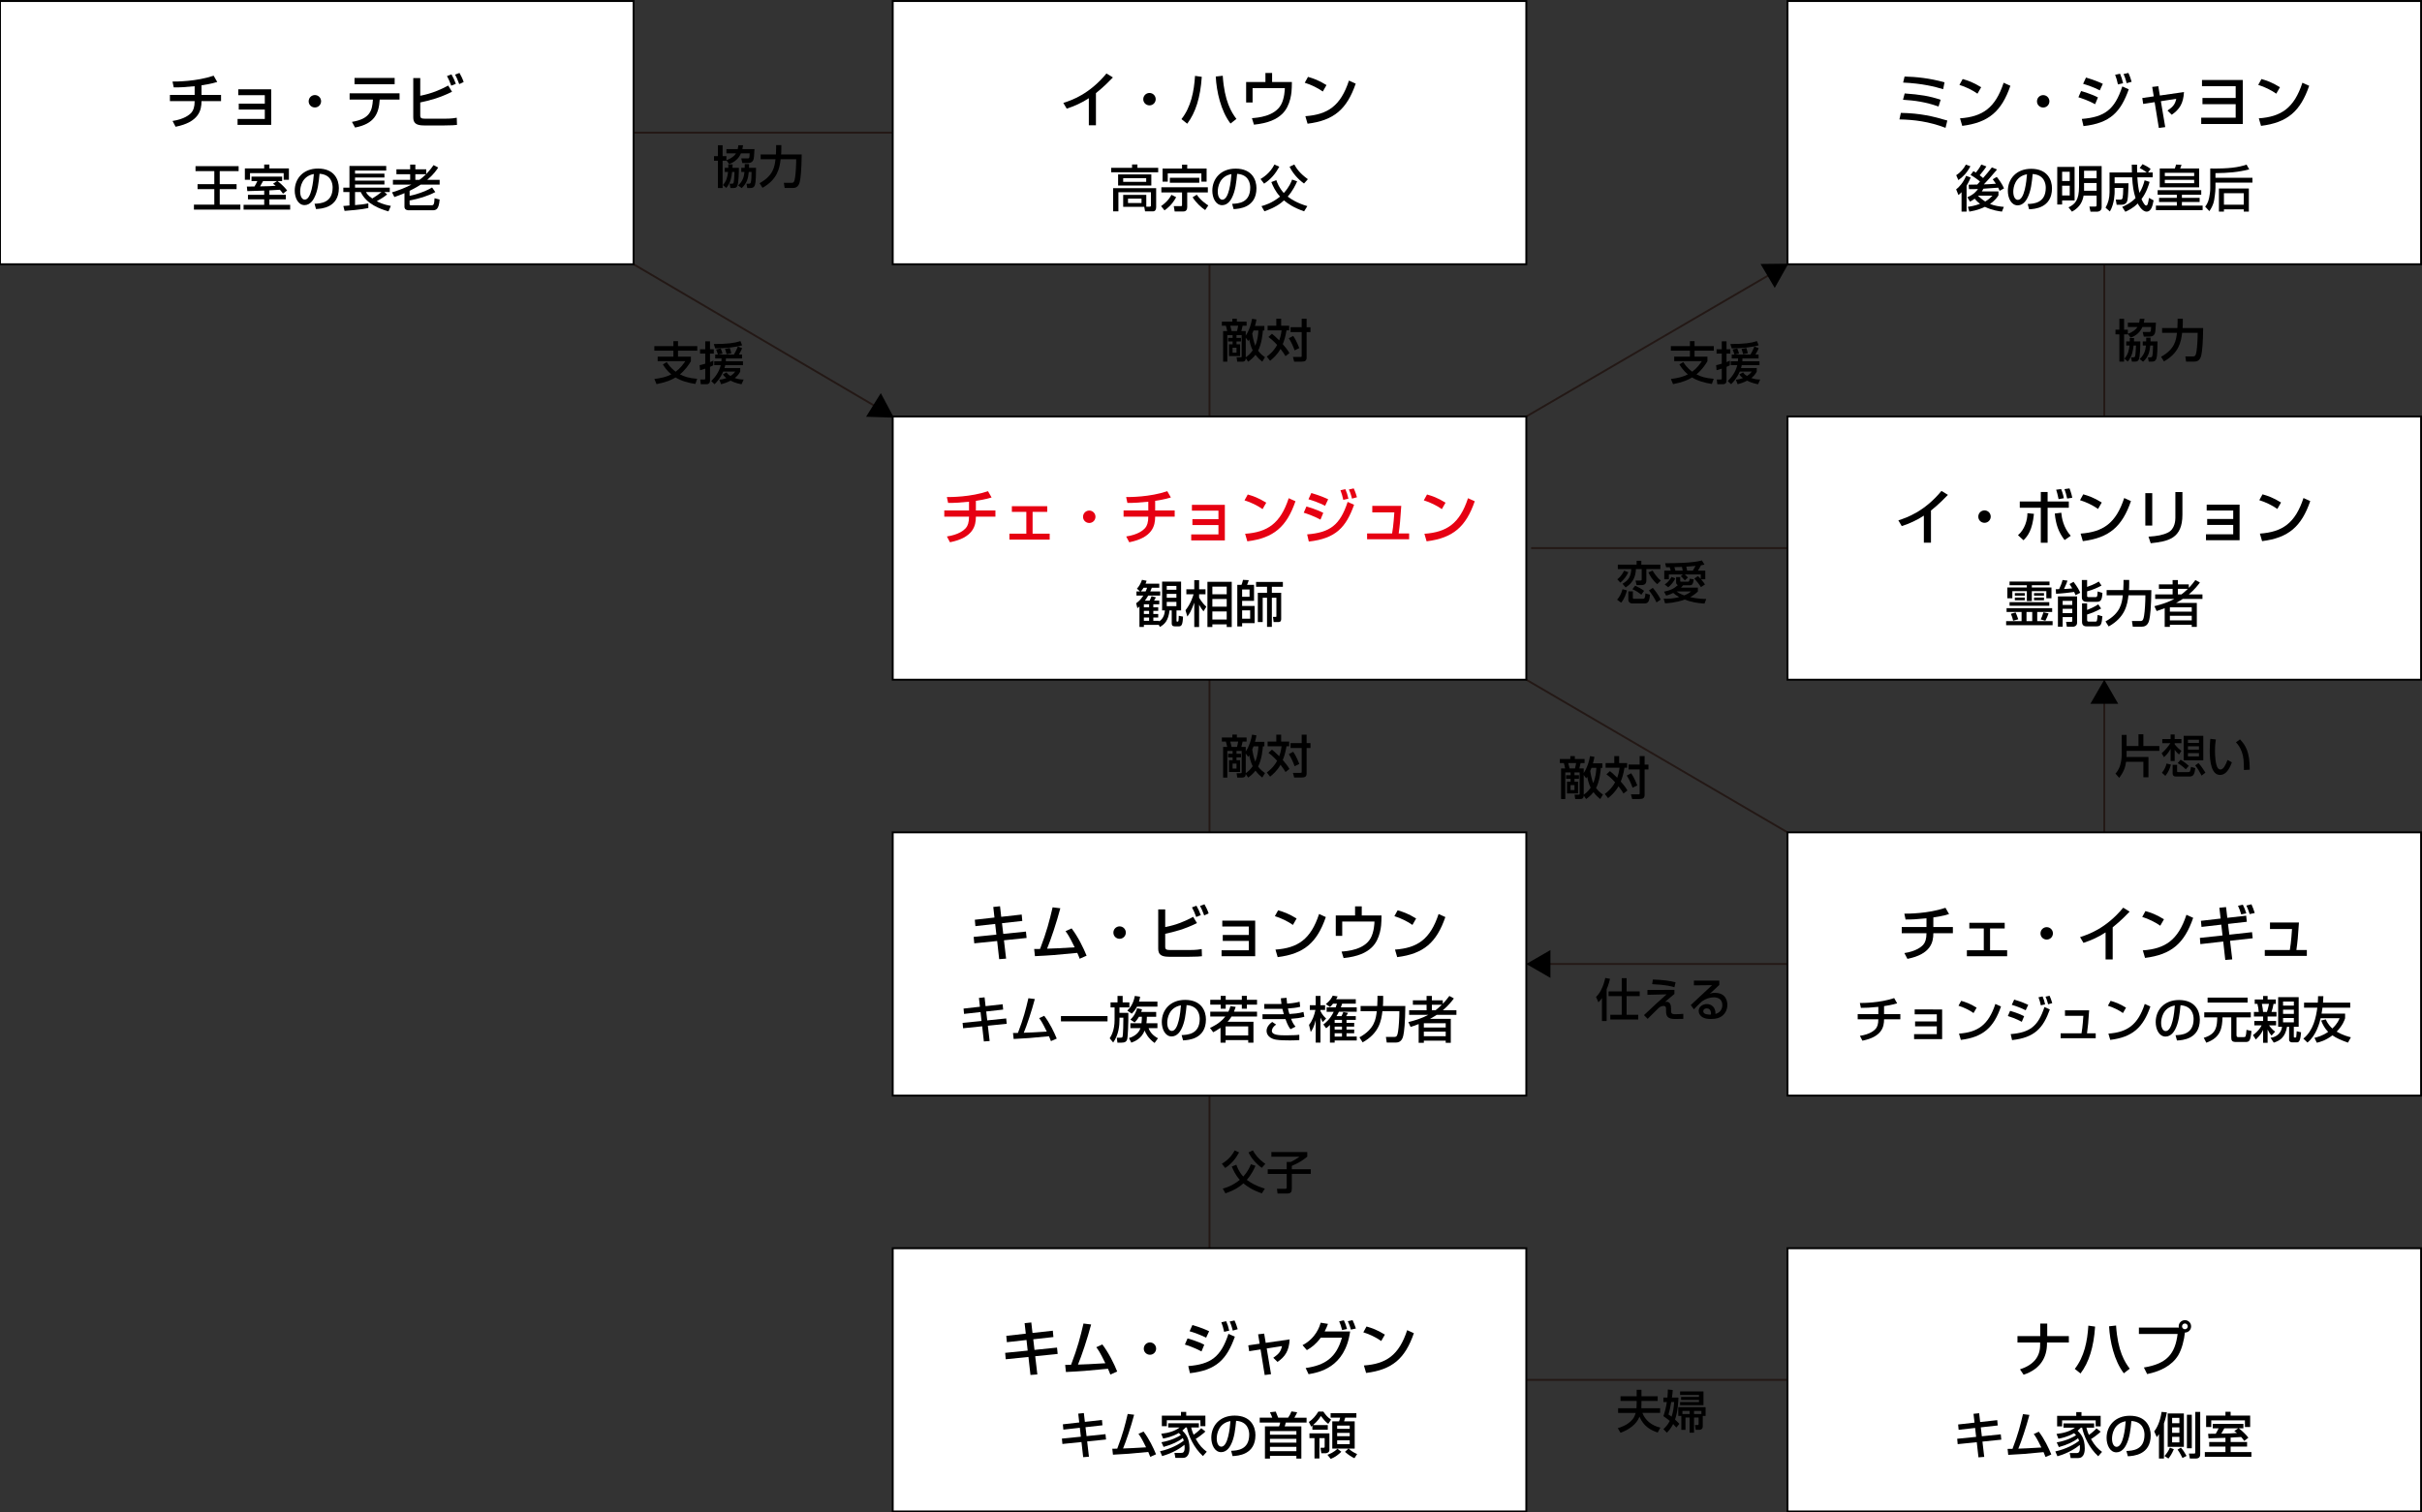 <?xml version="1.0" encoding="utf-8"?>
<!-- Generator: Adobe Illustrator 15.0.0, SVG Export Plug-In . SVG Version: 6.00 Build 0)  -->
<!DOCTYPE svg PUBLIC "-//W3C//DTD SVG 1.1//EN" "http://www.w3.org/Graphics/SVG/1.1/DTD/svg11.dtd">
<svg version="1.1" id="レイヤー_1" xmlns="http://www.w3.org/2000/svg" xmlns:xlink="http://www.w3.org/1999/xlink" x="0px"
	 y="0px" width="635.238px" height="396.69px" viewBox="0 0 635.238 396.69" enable-background="new 0 0 635.238 396.69"
	 xml:space="preserve">
<rect x="0" y="0" width="635.238" height="396.69" fill="#333333" stroke="none"/>
<line fill="none" stroke="#231815" stroke-width="0.5" stroke-miterlimit="10" x1="165.637" y1="34.797" x2="234.141" y2="34.797"/>
<line fill="none" stroke="#231815" stroke-width="0.5" stroke-miterlimit="10" x1="401.573" y1="143.784" x2="470.077" y2="143.784"/>
<line fill="none" stroke="#231815" stroke-width="0.5" stroke-miterlimit="10" x1="400.318" y1="252.879" x2="468.822" y2="252.879"/>
<line fill="none" stroke="#231815" stroke-width="0.5" stroke-miterlimit="10" x1="400.318" y1="361.977" x2="468.822" y2="361.977"/>
<line fill="none" stroke="#231815" stroke-width="0.5" stroke-miterlimit="10" x1="317.229" y1="69.215" x2="317.229" y2="109.282"/>
<line fill="none" stroke="#231815" stroke-width="0.5" stroke-miterlimit="10" x1="551.911" y1="69.215" x2="551.911" y2="109.282"/>
<line fill="none" stroke="#231815" stroke-width="0.5" stroke-miterlimit="10" x1="551.911" y1="178.31" x2="551.911" y2="218.376"/>
<line fill="none" stroke="#231815" stroke-width="0.5" stroke-miterlimit="10" x1="317.229" y1="178.31" x2="317.229" y2="218.376"/>
<line fill="none" stroke="#231815" stroke-width="0.5" stroke-miterlimit="10" x1="317.229" y1="287.406" x2="317.229" y2="327.472"/>
<line fill="none" stroke="#231815" stroke-width="0.5" stroke-miterlimit="10" x1="166.177" y1="69.323" x2="234.141" y2="109.257"/>
<line fill="none" stroke="#231815" stroke-width="0.5" stroke-miterlimit="10" x1="400.318" y1="109.257" x2="468.822" y2="69.323"/>
<line fill="none" stroke="#231815" stroke-width="0.5" stroke-miterlimit="10" x1="400.318" y1="178.31" x2="468.822" y2="218.353"/>
<polygon points="406.641,256.53 400.318,252.879 406.641,249.229 "/>
<polygon points="231.018,103.128 234.453,109.57 227.157,109.325 "/>
<polygon points="548.261,184.632 551.911,178.31 555.562,184.632 "/>
<polygon points="461.752,69.249 469.052,69.164 465.476,75.528 "/>
<rect x="234.141" y="109.257" fill="#FFFFFF" stroke="#000000" stroke-width="0.5" stroke-miterlimit="10" width="166.178" height="69.053"/>
<rect x="234.141" y="218.353" fill="#FFFFFF" stroke="#000000" stroke-width="0.5" stroke-miterlimit="10" width="166.178" height="69.053"/>
<rect x="234.141" y="327.449" fill="#FFFFFF" stroke="#000000" stroke-width="0.5" stroke-miterlimit="10" width="166.178" height="69.052"/>
<rect x="468.822" y="109.257" fill="#FFFFFF" stroke="#000000" stroke-width="0.5" stroke-miterlimit="10" width="166.178" height="69.053"/>
<rect x="468.822" y="218.353" fill="#FFFFFF" stroke="#000000" stroke-width="0.5" stroke-miterlimit="10" width="166.178" height="69.053"/>
<rect x="468.822" y="327.45" fill="#FFFFFF" stroke="#000000" stroke-width="0.5" stroke-miterlimit="10" width="166.178" height="69.052"/>
<rect x="234.141" y="0.271" fill="#FFFFFF" stroke="#000000" stroke-width="0.5" stroke-miterlimit="10" width="166.178" height="69.052"/>
<rect x="468.822" y="0.271" fill="#FFFFFF" stroke="#000000" stroke-width="0.5" stroke-miterlimit="10" width="166.178" height="69.052"/>
<rect y="0.271" fill="#FFFFFF" stroke="#000000" stroke-width="0.5" stroke-miterlimit="10" width="166.177" height="69.052"/>
<g>
	<path fill="#E60012" d="M255.954,133.903h5.122v1.63h-5.122c0,2.381-0.673,5.498-6.799,6.719l-0.799-1.52
		c3.102-0.469,4.449-1.628,4.967-2.208c0.501-0.58,0.83-1.488,0.83-2.991h-6.486v-1.63h6.486v-2.288
		c-2.616,0.252-3.823,0.329-5.483,0.315l-0.329-1.535c1.018,0,6.171,0.014,10.793-1.537l0.94,1.646
		c-1.566,0.501-3.415,0.767-4.12,0.877V133.903z"/>
	<path fill="#E60012" d="M274.666,132.792v1.487h-3.837v5.719h4.48v1.565H264.75v-1.565h4.434v-5.719h-3.792v-1.487H274.666z"/>
	<path fill="#E60012" d="M287.317,135.564c0,0.909-0.721,1.63-1.629,1.63c-0.908,0-1.645-0.721-1.629-1.63
		c0-0.908,0.736-1.63,1.629-1.63C286.581,133.935,287.317,134.656,287.317,135.564z"/>
	<path fill="#E60012" d="M302.974,133.903h5.123v1.63h-5.123c0,2.381-0.673,5.498-6.798,6.719l-0.798-1.52
		c3.101-0.469,4.449-1.628,4.966-2.208c0.5-0.58,0.83-1.488,0.83-2.991h-6.484v-1.63h6.484v-2.288
		c-2.615,0.252-3.822,0.329-5.483,0.315l-0.328-1.535c1.017,0,6.171,0.014,10.792-1.537l0.94,1.646
		c-1.566,0.501-3.415,0.767-4.12,0.877V133.903z"/>
	<path fill="#E60012" d="M321.251,132.431v9.336h-8.822v-1.566h7.143v-2.46h-6.83v-1.551h6.83v-2.224h-6.956v-1.536H321.251z"/>
	<path fill="#E60012" d="M331.143,133.559c-1.177-0.862-3.118-1.817-4.733-2.303l0.848-1.535c1.378,0.391,2.741,0.846,4.855,2.147
		L331.143,133.559z M326.568,140.029c5.855-0.424,9.257-2.678,11.434-9.337l1.77,0.799c-2.303,6.689-5.687,9.65-12.626,10.512
		L326.568,140.029z"/>
	<path fill="#E60012" d="M346.33,136.316c-1.834-1.002-3.728-1.613-4.388-1.817l0.705-1.628c0.236,0.062,2.82,0.798,4.419,1.676
		L346.33,136.316z M342.835,140.185c5.921-0.484,8.617-2.365,10.623-8.521l1.69,0.751c-2.098,5.875-4.776,8.866-11.874,9.65
		L342.835,140.185z M347.552,132.682c-1.661-0.83-3.149-1.348-4.371-1.708l0.751-1.644c2.367,0.705,3.543,1.237,4.42,1.644
		L347.552,132.682z M352.313,131.131c-0.221-1.065-0.426-1.692-0.737-2.523l1.284-0.282c0.395,0.939,0.533,1.348,0.8,2.491
		L352.313,131.131z M354.601,130.803c-0.359-1.41-0.657-2.053-0.816-2.396l1.271-0.282c0.438,0.908,0.736,1.942,0.845,2.317
		L354.601,130.803z"/>
	<path fill="#E60012" d="M367.518,132.713c-0.221,3.603-0.391,5.232-0.674,7.222h2.74v1.535h-11.025v-1.535h6.562
		c0.377-2.036,0.563-5.312,0.581-5.514h-5.78v-1.708H367.518z"/>
	<path fill="#E60012" d="M378.165,133.559c-1.178-0.862-3.119-1.817-4.734-2.303l0.848-1.535c1.377,0.391,2.741,0.846,4.855,2.147
		L378.165,133.559z M373.59,140.029c5.854-0.424,9.257-2.678,11.434-9.337l1.77,0.799c-2.302,6.689-5.687,9.65-12.626,10.512
		L373.59,140.029z"/>
</g>
<g>
	<path d="M506.449,142.364h-1.863v-7.097c-1.787,1.191-3.761,2.068-5.798,2.742l-0.893-1.504c2.115-0.689,6.768-2.224,11.311-7.723
		l1.692,1.035c-0.611,0.626-2.271,2.381-4.449,4.119V142.364z"/>
	<path d="M522.122,135.518c0,0.909-0.721,1.63-1.63,1.63c-0.907,0-1.644-0.721-1.626-1.63c0-0.909,0.733-1.628,1.626-1.628
		C521.386,133.89,522.122,134.609,522.122,135.518z"/>
	<path d="M529.273,140.39c1.74-1.441,2.491-3.948,2.477-5.765l1.707,0.172c-0.408,4.23-1.598,5.812-2.741,6.924L529.273,140.39z
		 M537.045,129.063v2.491h5.559v1.646h-5.559v9.179h-1.786V133.2h-5.515v-1.646h5.515v-2.491H537.045z M540.631,134.5
		c0.111,1.332,0.533,3.87,2.475,6.062l-1.612,1.112c-1.582-2.083-2.287-4.057-2.569-6.955L540.631,134.5z M539.925,130.944
		c-0.265-1.332-0.453-1.912-0.641-2.476l1.315-0.172c0.094,0.251,0.503,1.285,0.707,2.397L539.925,130.944z M542.168,130.787
		c-0.283-1.269-0.424-1.739-0.706-2.475l1.332-0.188c0.141,0.392,0.501,1.332,0.72,2.443L542.168,130.787z"/>
	<path d="M550.274,133.512c-1.177-0.861-3.118-1.817-4.73-2.301l0.845-1.536c1.38,0.392,2.74,0.847,4.855,2.146L550.274,133.512z
		 M545.699,139.983c5.859-0.424,9.257-2.68,11.435-9.337l1.771,0.799c-2.304,6.688-5.687,9.649-12.624,10.511L545.699,139.983z"/>
	<path d="M564.488,137.868h-1.816v-8.507h1.816V137.868z M572.4,135.032c0,6.267-3.728,6.987-8.316,7.473l-0.581-1.724
		c2.272-0.141,3.776-0.407,5.139-1.096c1.817-0.924,1.91-3.227,1.91-3.823v-6.783h1.849V135.032z"/>
	<path d="M587.4,132.385v9.336h-8.818v-1.565h7.144v-2.46h-6.831v-1.551h6.831v-2.224h-6.957v-1.536H587.4z"/>
	<path d="M597.296,133.512c-1.177-0.861-3.118-1.817-4.73-2.301l0.844-1.536c1.378,0.392,2.741,0.847,4.856,2.146L597.296,133.512z
		 M592.721,139.983c5.859-0.424,9.257-2.68,11.435-9.337l1.771,0.799c-2.304,6.688-5.687,9.649-12.628,10.511L592.721,139.983z"/>
</g>
<g>
	<path d="M287.44,32.859h-1.863v-7.096c-1.786,1.19-3.76,2.069-5.797,2.742l-0.893-1.503c2.115-0.69,6.768-2.225,11.312-7.724
		l1.69,1.035c-0.61,0.626-2.272,2.381-4.449,4.12V32.859z"/>
	<path d="M303.114,26.014c0,0.908-0.72,1.629-1.628,1.629c-0.909,0-1.646-0.721-1.63-1.629c0-0.909,0.737-1.628,1.63-1.628
		C302.378,24.385,303.114,25.105,303.114,26.014z"/>
	<path d="M309.874,31.246c2.507-3.196,3.305-7.3,3.556-11.342l1.77,0.25c-0.36,5.388-1.613,9.384-3.822,12.297L309.874,31.246z
		 M320.699,19.873c0.439,6.705,2.287,9.603,3.587,11.327l-1.549,1.206c-2.54-3.305-3.668-8.413-3.871-12.329L320.699,19.873z"/>
	<path d="M333.647,19.137v2.381h5.186l-0.031,1.426c-0.016,1.033-0.22,4.793-2.555,6.986c-1.393,1.332-3.555,2.381-7.362,2.773
		l-0.532-1.708c1.472-0.109,5.905-0.439,7.629-3.509c0.908-1.628,1.002-4.011,1.002-4.37h-8.458v3.76h-1.692v-5.357h5.06v-2.381
		H333.647z"/>
	<path d="M346.939,24.008c-1.175-0.862-3.116-1.817-4.73-2.302l0.846-1.536c1.378,0.391,2.74,0.846,4.855,2.147L346.939,24.008z
		 M342.366,30.478c5.858-0.422,9.257-2.679,11.434-9.337l1.772,0.799c-2.305,6.689-5.687,9.65-12.627,10.512L342.366,30.478z"/>
</g>
<g>
	<path d="M507.074,243.189h5.125v1.628h-5.125c0,2.381-0.673,5.499-6.797,6.721l-0.8-1.52c3.102-0.471,4.45-1.63,4.966-2.209
		c0.502-0.58,0.83-1.488,0.83-2.992h-6.485v-1.628h6.485V240.9c-2.616,0.252-3.823,0.33-5.481,0.314l-0.328-1.535
		c1.017,0,6.17,0.017,10.79-1.534l0.941,1.644c-1.568,0.502-3.416,0.767-4.121,0.878V243.189z"/>
	<path d="M525.788,242.077v1.487h-3.839v5.718h4.481v1.567h-10.559v-1.567h4.433v-5.718h-3.791v-1.487H525.788z"/>
	<path d="M538.438,244.848c0,0.908-0.72,1.63-1.63,1.63c-0.907,0-1.645-0.722-1.627-1.63c0-0.908,0.734-1.629,1.627-1.629
		S538.438,243.94,538.438,244.848z"/>
	<path d="M554.112,251.693h-1.864v-7.096c-1.787,1.19-3.76,2.067-5.798,2.742l-0.893-1.503c2.115-0.69,6.769-2.226,11.313-7.725
		l1.688,1.034c-0.608,0.627-2.27,2.382-4.446,4.12V251.693z"/>
	<path d="M566.59,242.843c-1.174-0.862-3.118-1.817-4.731-2.302l0.848-1.537c1.378,0.392,2.741,0.847,4.856,2.147L566.59,242.843z
		 M562.015,249.312c5.858-0.422,9.258-2.678,11.438-9.336l1.769,0.799c-2.301,6.689-5.686,9.65-12.625,10.512L562.015,249.312z"/>
	<path d="M582.092,238.127l1.754-0.171l0.329,2.818l4.949-0.563l0.173,1.598l-4.935,0.564l0.346,2.819l5.951-0.658l0.173,1.598
		l-5.938,0.659l0.578,4.887l-1.83,0.142l-0.534-4.826l-6,0.675l-0.124-1.63l5.938-0.642l-0.329-2.836l-5.187,0.597l-0.156-1.599
		l5.17-0.596L582.092,238.127z M587.825,239.867c-0.362-1.128-0.487-1.473-0.847-2.257l1.27-0.281
		c0.373,0.752,0.595,1.27,0.907,2.271L587.825,239.867z M590.034,239.789c-0.299-1.019-0.737-1.974-0.862-2.24l1.332-0.329
		c0.328,0.737,0.627,1.473,0.862,2.287L590.034,239.789z"/>
	<path d="M602.965,241.997c-0.219,3.604-0.392,5.232-0.675,7.223h2.744v1.534h-11.029v-1.534h6.564
		c0.374-2.037,0.563-5.311,0.579-5.515h-5.78v-1.708H602.965z"/>
</g>
<g>
	<path d="M260.516,237.923l1.769-0.188l0.314,2.773l5.371-0.597l0.158,1.677l-5.326,0.596l0.33,2.803l5.953-0.609l0.171,1.675
		l-5.937,0.612l0.564,4.808l-1.817,0.143l-0.533-4.763l-6.001,0.61l-0.156-1.69l5.952-0.597l-0.313-2.803l-5.186,0.579l-0.156-1.676
		l5.153-0.58L260.516,237.923z"/>
	<path d="M281.06,243.547c1.692,2.208,3.101,5.106,3.932,7.158l-1.817,0.8c-0.205-0.566-0.329-0.878-0.626-1.535
		c-6.032,0.578-6.69,0.642-11.105,0.86l-0.204-1.879c0.36,0.016,1.128-0.016,1.551-0.016c1.786-4.669,2.443-7.332,3.289-10.919
		l2.021,0.251c-1.019,3.854-2.507,8.27-3.477,10.604c2.443-0.078,2.928-0.11,7.236-0.359c-1.457-3.009-1.974-3.682-2.396-4.23
		L281.06,243.547z"/>
	<path d="M295.278,244.642c0,0.909-0.722,1.631-1.63,1.631c-0.908,0-1.645-0.722-1.629-1.631c0-0.908,0.737-1.628,1.629-1.628
		C294.541,243.014,295.278,243.734,295.278,244.642z"/>
	<path d="M305.609,238.566v4.636c3.039-0.596,5.278-1.566,7.331-2.679l1.003,1.63c-3.306,1.644-6.126,2.334-8.334,2.803v3.385
		c0,0.72,0.298,0.876,1.269,0.876h5.231c1.662,0,2.571-0.156,3.072-0.249l0.062,1.879c-0.642,0.062-1.346,0.142-3.305,0.142h-5.342
		c-2.114,0-2.82-0.657-2.82-2.13v-10.292H305.609z M313.739,240.555c-0.423-1.159-0.611-1.567-1.111-2.522l1.173-0.438
		c0.47,0.831,0.831,1.582,1.144,2.475L313.739,240.555z M315.838,240.147c-0.486-1.331-0.752-1.848-1.096-2.489l1.16-0.438
		c0.405,0.704,0.814,1.535,1.095,2.38L315.838,240.147z"/>
	<path d="M329.21,241.51v9.336h-8.821v-1.566h7.144v-2.459h-6.829v-1.551h6.829v-2.225h-6.954v-1.535H329.21z"/>
	<path d="M339.103,242.637c-1.174-0.861-3.118-1.815-4.731-2.302l0.848-1.534c1.378,0.391,2.74,0.846,4.855,2.146L339.103,242.637z
		 M334.527,249.109c5.858-0.424,9.26-2.681,11.437-9.338l1.77,0.8c-2.302,6.688-5.687,9.648-12.625,10.51L334.527,249.109z"/>
	<path d="M357.158,237.766v2.381h5.184l-0.031,1.426c-0.014,1.033-0.219,4.793-2.554,6.985c-1.395,1.333-3.554,2.381-7.361,2.774
		l-0.533-1.708c1.472-0.109,5.905-0.439,7.628-3.509c0.91-1.629,1.004-4.012,1.004-4.371h-8.459v3.76h-1.691v-5.357h5.06v-2.381
		H357.158z"/>
	<path d="M370.449,242.637c-1.174-0.861-3.115-1.815-4.731-2.302l0.848-1.534c1.378,0.391,2.741,0.846,4.855,2.146L370.449,242.637z
		 M365.877,249.109c5.858-0.424,9.257-2.681,11.434-9.338l1.772,0.8c-2.306,6.688-5.689,9.648-12.628,10.51L365.877,249.109z"/>
</g>
<g>
	<path d="M535.109,350.498v-3.292h1.833v3.292h5.672v1.674h-5.734v0.283c0,3.493-1.613,6.673-6.126,8.176l-0.955-1.409
		c3.62-1.19,5.279-3.337,5.279-6.375v-0.675h-5.937v-1.674H535.109z"/>
	<path d="M544.173,359.096c2.506-3.196,3.306-7.298,3.557-11.341l1.77,0.25c-0.359,5.389-1.613,9.385-3.82,12.296L544.173,359.096z
		 M554.998,347.724c0.438,6.704,2.288,9.604,3.587,11.324l-1.551,1.207c-2.538-3.304-3.667-8.412-3.87-12.329L554.998,347.724z"/>
	<path d="M562.292,358.737c6.077-0.987,8.191-3.604,8.849-8.79h-10.15v-1.675h10.479c-0.014-0.076-0.045-0.173-0.045-0.329
		c0-0.893,0.735-1.63,1.628-1.63c0.909,0,1.628,0.737,1.628,1.63c0,0.845-0.642,1.613-1.628,1.629
		c-0.188,1.881-0.799,4.354-1.723,5.905c-1.708,2.868-4.902,4.309-8.177,4.982L562.292,358.737z M572.3,347.943
		c0,0.422,0.346,0.751,0.752,0.751c0.424,0,0.753-0.329,0.753-0.751c0-0.423-0.329-0.751-0.753-0.751
		C572.646,347.192,572.3,347.52,572.3,347.943z"/>
</g>
<g>
	<path d="M52.853,24.902h5.124v1.628h-5.124c0,2.381-0.673,5.499-6.798,6.721l-0.799-1.52c3.103-0.471,4.45-1.629,4.966-2.208
		c0.502-0.58,0.831-1.489,0.831-2.993h-6.485v-1.628h6.485v-2.288c-2.616,0.252-3.822,0.33-5.481,0.314l-0.329-1.535
		c1.018,0,6.171,0.015,10.791-1.535l0.941,1.645c-1.567,0.501-3.416,0.767-4.12,0.876V24.902z"/>
	<path d="M71.127,23.43v9.336h-8.819v-1.567h7.143V28.74h-6.83v-1.55h6.83v-2.225h-6.955V23.43H71.127z"/>
	<path d="M84.215,26.562c0,0.909-0.72,1.63-1.628,1.63c-0.908,0-1.645-0.721-1.628-1.63c0-0.908,0.736-1.628,1.628-1.628
		C83.48,24.934,84.215,25.654,84.215,26.562z"/>
	<path d="M104.794,24.479v1.645h-5.202c-0.235,3.761-1.426,6.36-6.469,7.332l-0.815-1.489c4.7-0.767,5.326-2.898,5.499-5.843h-6.109
		v-1.645H104.794z M103.508,20.453v1.629H92.983v-1.629H103.508z"/>
	<path d="M110.222,20.484v4.636c3.039-0.594,5.279-1.566,7.33-2.678l1.003,1.629c-3.305,1.645-6.125,2.334-8.333,2.804v3.384
		c0,0.721,0.297,0.876,1.27,0.876h5.23c1.661,0,2.571-0.156,3.073-0.25l0.062,1.88c-0.644,0.062-1.348,0.141-3.307,0.141h-5.341
		c-2.115,0-2.82-0.659-2.82-2.13V20.484H110.222z M118.351,22.473c-0.422-1.158-0.609-1.566-1.111-2.521l1.173-0.438
		c0.471,0.83,0.831,1.582,1.145,2.475L118.351,22.473z M120.452,22.066c-0.486-1.332-0.752-1.849-1.097-2.491l1.159-0.439
		c0.407,0.705,0.814,1.536,1.097,2.381L120.452,22.066z"/>
</g>
<g>
	<path d="M510.272,33.533c-4.371-1.661-8.224-2.13-12.095-2.208l0.377-1.708c5.028,0.079,8.538,0.909,12.187,2.005L510.272,33.533z
		 M508.438,27.941c-3.479-1.206-6.219-1.582-9.319-1.77l0.438-1.66c4.058,0.297,6.5,0.673,9.433,1.66L508.438,27.941z
		 M509.646,23.398c-2.145-0.659-5.451-1.503-10.495-1.738l0.375-1.582c2.961,0.078,6.531,0.407,10.48,1.519L509.646,23.398z"/>
	<path d="M518.646,24.573c-1.175-0.861-3.118-1.817-4.731-2.302l0.847-1.536c1.379,0.392,2.741,0.846,4.857,2.147L518.646,24.573z
		 M514.071,31.042c5.858-0.423,9.258-2.679,11.436-9.336l1.77,0.799c-2.301,6.689-5.686,9.649-12.625,10.511L514.071,31.042z"/>
	<path d="M537.515,26.578c0,0.909-0.72,1.629-1.63,1.629c-0.907,0-1.645-0.72-1.628-1.629c0-0.908,0.735-1.628,1.628-1.628
		S537.515,25.67,537.515,26.578z"/>
	<path d="M549.508,27.331c-1.834-1.003-3.728-1.614-4.387-1.818l0.705-1.629c0.234,0.063,2.82,0.799,4.418,1.676L549.508,27.331z
		 M546.014,31.199c5.922-0.485,8.615-2.365,10.621-8.522l1.691,0.752c-2.098,5.875-4.776,8.866-11.875,9.65L546.014,31.199z
		 M550.729,23.696c-1.661-0.83-3.15-1.348-4.371-1.708l0.752-1.645c2.365,0.705,3.541,1.238,4.418,1.645L550.729,23.696z
		 M555.491,22.145c-0.218-1.064-0.422-1.692-0.736-2.522l1.284-0.282c0.392,0.94,0.532,1.347,0.799,2.491L555.491,22.145z
		 M557.779,21.815c-0.361-1.409-0.658-2.051-0.816-2.396l1.269-0.282c0.44,0.91,0.737,1.944,0.847,2.319L557.779,21.815z"/>
	<path d="M564.476,22.803l1.599-0.188l0.406,2.444l6.33-0.91c-0.157,3.04-1.223,4.59-3.212,5.954l-1.112-1.097
		c1.52-1.034,1.989-1.692,2.302-3.085l-4.041,0.625l1.145,6.798l-1.677,0.22l-1.099-6.768l-3.007,0.47l-0.233-1.551l3.007-0.438
		L564.476,22.803z"/>
	<path d="M588.232,20.985V32.53h-10.901V30.87h9.038v-3.539h-8.71v-1.63h8.71v-3.086h-8.835v-1.629H588.232z"/>
	<path d="M597.014,24.573c-1.176-0.861-3.118-1.817-4.73-2.302l0.846-1.536c1.379,0.392,2.74,0.846,4.856,2.147L597.014,24.573z
		 M592.438,31.042c5.859-0.423,9.259-2.679,11.436-9.336l1.771,0.799c-2.302,6.689-5.686,9.649-12.624,10.511L592.438,31.042z"/>
</g>
<g>
	<path d="M268.733,347.107l1.754-0.186l0.312,2.751l5.332-0.591l0.155,1.663l-5.284,0.592l0.326,2.782l5.905-0.607l0.173,1.664
		l-5.891,0.604l0.558,4.774l-1.802,0.138l-0.529-4.725l-5.952,0.606l-0.156-1.679l5.907-0.59l-0.31-2.783l-5.146,0.575l-0.155-1.663
		l5.114-0.575L268.733,347.107z"/>
	<path d="M289.119,352.687c1.678,2.191,3.078,5.068,3.901,7.104l-1.802,0.793c-0.203-0.559-0.327-0.87-0.622-1.522
		c-5.985,0.572-6.637,0.636-11.021,0.854l-0.201-1.865c0.356,0.018,1.118-0.014,1.538-0.014c1.773-4.635,2.425-7.275,3.266-10.837
		l2.004,0.25c-1.01,3.824-2.487,8.207-3.451,10.524c2.425-0.077,2.907-0.11,7.181-0.357c-1.445-2.985-1.958-3.655-2.378-4.197
		L289.119,352.687z"/>
	<path d="M303.226,353.776c0,0.901-0.716,1.615-1.617,1.615c-0.903,0-1.632-0.714-1.618-1.615c0-0.9,0.732-1.617,1.618-1.617
		C302.494,352.159,303.226,352.875,303.226,353.776z"/>
	<path d="M315.125,354.523c-1.818-0.994-3.699-1.602-4.353-1.805l0.7-1.615c0.232,0.062,2.796,0.793,4.382,1.663L315.125,354.523z
		 M311.659,358.363c5.875-0.481,8.548-2.35,10.539-8.458l1.678,0.748c-2.083,5.827-4.742,8.799-11.781,9.575L311.659,358.363z
		 M316.337,350.915c-1.647-0.823-3.124-1.337-4.337-1.691l0.747-1.634c2.348,0.699,3.512,1.229,4.382,1.634L316.337,350.915z
		 M321.061,349.377c-0.216-1.058-0.417-1.68-0.729-2.503l1.272-0.279c0.389,0.932,0.53,1.336,0.794,2.472L321.061,349.377z
		 M323.331,349.051c-0.357-1.4-0.652-2.037-0.808-2.379l1.258-0.278c0.435,0.899,0.731,1.926,0.839,2.298L323.331,349.051z"/>
	<path d="M329.978,350.03l1.585-0.187l0.405,2.425l6.278-0.901c-0.156,3.015-1.213,4.554-3.186,5.907l-1.105-1.089
		c1.507-1.025,1.975-1.679,2.284-3.063l-4.008,0.622l1.134,6.747l-1.664,0.218l-1.086-6.717l-2.984,0.468l-0.235-1.539l2.984-0.435
		L329.978,350.03z"/>
	<path d="M341.628,352.875c3.512-1.834,4.461-4.896,4.772-5.892l1.894,0.31c-0.184,0.528-0.416,1.12-0.869,1.989h6.683
		c-1.32,9.548-8.268,10.758-10.896,11.209l-0.763-1.616c5.054-0.717,8.039-2.706,9.516-7.961h-5.55
		c-1.321,1.758-2.409,2.552-3.653,3.266L341.628,352.875z M352.01,348.911c-0.356-1.26-0.434-1.521-0.776-2.284l1.228-0.279
		c0.173,0.342,0.437,0.885,0.839,2.285L352.01,348.911z M354.313,348.801c-0.344-1.212-0.639-1.834-0.812-2.206l1.244-0.281
		c0.267,0.561,0.545,1.151,0.873,2.192L354.313,348.801z"/>
	<path d="M362.263,351.787c-1.165-0.854-3.092-1.805-4.694-2.285l0.84-1.522c1.369,0.387,2.721,0.839,4.818,2.129L362.263,351.787z
		 M357.725,358.206c5.813-0.419,9.187-2.657,11.347-9.264l1.754,0.793c-2.284,6.638-5.641,9.575-12.525,10.431L357.725,358.206z"/>
</g>
<g>
	<path d="M304.795,160.138v-7.564h4.979v7.564h-1.204v2.613c0,0.275,0,0.313,0.315,0.313c0.091,0,0.183-0.052,0.208-0.248
		c0.04-0.236,0.065-1.032,0.065-1.28l1.124,0.221c-0.078,2.223-0.418,2.561-1.124,2.561h-0.979c-0.731,0-0.863-0.326-0.863-0.823
		v-3.357h-0.574c-0.313,2.653-1.267,3.632-2.535,4.326l-0.274-0.536h-3.92v0.536h-1.162v-5.357c-0.13,0.118-0.353,0.3-0.536,0.443
		l-0.328-1.305c0.393-0.275,1.099-0.771,1.895-2.013h-1.815v-1.084h0.927l-0.796-0.718c0.574-0.641,0.992-1.359,1.32-2.326
		l1.214,0.248c-0.105,0.34-0.13,0.406-0.274,0.758h3.593v1.071h-1.959c-0.105,0.301-0.196,0.522-0.393,0.967h2.601v1.084h-3.137
		c-0.313,0.536-0.536,0.862-0.887,1.333h1.24c0.248-0.444,0.47-1.044,0.51-1.176l1.15,0.314c-0.078,0.156-0.17,0.339-0.497,0.862
		h1.372v0.954h-1.555v0.796h1.28v0.929h-1.28v0.823h1.28v0.927h-1.28v0.863h1.502v0.17c0.862-0.55,1.437-1.464,1.528-2.888H304.795z
		 M300.471,155.148c0.17-0.353,0.261-0.576,0.391-0.967h-0.927c-0.105,0.169-0.392,0.652-0.693,0.967H300.471z M300.014,158.518
		v0.796h1.372v-0.796H300.014z M300.014,160.243v0.823h1.372v-0.823H300.014z M300.014,161.993v0.863h1.372v-0.863H300.014z
		 M306.012,153.71v1.005h2.534v-1.005H306.012z M306.012,155.787v1.019h2.534v-1.019H306.012z M306.012,157.892v1.123h2.534v-1.123
		H306.012z"/>
	<path d="M310.932,160.086c1.399-1.751,1.947-3.618,2.118-4.194h-1.895v-1.307h2.078v-2.391h1.267v2.391h1.673v1.307h-1.673v0.888
		c0.105,0.17,0.731,1.347,1.895,2.366l-0.745,1.227c-0.418-0.523-0.719-0.94-1.15-1.737v5.854h-1.267V158.1
		c-0.811,2.248-1.32,2.979-1.817,3.632L310.932,160.086z M323.056,152.625v11.864h-1.317v-0.692h-3.764v0.692h-1.293v-11.864
		H323.056z M317.975,153.894v1.998h3.764v-1.998H317.975z M317.975,157.133v2.013h3.764v-2.013H317.975z M317.975,160.4v2.116h3.764
		V160.4H317.975z"/>
	<path d="M324.516,153.423h1.097c0.105-0.249,0.25-0.614,0.405-1.307l1.503,0.078c-0.116,0.406-0.272,0.863-0.442,1.229h1.828v4.206
		h-3.123v1.333h3.279v4.507h-3.279v0.861h-1.268V153.423z M325.783,154.638v1.92h1.946v-1.92H325.783z M325.783,160.113v2.195h2.103
		v-2.195H325.783z M329.898,163.183v-7.669h2.418v-1.582h-2.874v-1.267h7.029v1.267h-2.889v1.582h2.443v6.794
		c0,0.3,0,0.875-0.706,0.875h-1.267l-0.182-1.359h0.743c0.158,0,0.158-0.13,0.158-0.234v-4.783h-1.19v7.643h-1.267v-7.643h-1.137
		v6.376H329.898z"/>
</g>
<g>
	<path d="M526.283,159.53h11.954v1.006h-3.918v2.405h4.035v1.071h-12.188v-1.071h4.05v-2.405h-3.933V159.53z M537.546,153.521
		h-4.639v0.601h5.147v2.822h-1.345v-1.854h-3.803v2.586h-1.307v-2.586h-3.803v1.854h-1.307v-2.822h5.109v-0.601h-4.534v-0.966
		h10.479V153.521z M527.066,157.963h10.413v0.954h-10.413V157.963z M528.648,160.655c0.051,0.13,0.509,1.137,0.705,1.803
		l-1.346,0.379c-0.145-0.653-0.327-1.215-0.601-1.816L528.648,160.655z M528.451,155.585h2.602v0.667h-2.602V155.585z
		 M528.451,156.761h2.602v0.705h-2.602V156.761z M531.509,160.537v2.405h1.504v-2.405H531.509z M533.482,155.585h2.613v0.667h-2.613
		V155.585z M533.482,156.761h2.613v0.705h-2.613V156.761z M537.297,160.917c-0.195,0.587-0.535,1.372-0.849,1.933l-1.216-0.365
		c0.196-0.392,0.457-0.941,0.719-1.868L537.297,160.917z"/>
	<path d="M544.374,156.135c-0.091-0.249-0.143-0.393-0.365-0.85c-0.81,0.13-3.122,0.405-4.743,0.482l-0.091-1.188
		c0.392-0.014,0.445-0.014,0.889-0.027c0.365-0.771,0.719-1.646,0.9-2.404l1.294,0.17c-0.21,0.667-0.353,0.98-0.915,2.195
		c0.145,0,1.425-0.065,2.157-0.157c-0.301-0.536-0.511-0.823-0.706-1.137l1.058-0.588c1.098,1.49,1.437,2.104,1.738,2.875
		L544.374,156.135z M539.75,156.46h5.03v6.874c0,0.836-0.707,1.07-1.007,1.07h-1.685l-0.196-1.279h1.345
		c0.171,0,0.275-0.053,0.275-0.236v-1.006h-2.521v2.521h-1.242V156.46z M540.992,157.623v1.059h2.521v-1.059H540.992z
		 M540.992,159.713v1.124h2.521v-1.124H540.992z M547.405,152.149v1.816c0.406-0.144,1.974-0.692,3.07-1.411l0.705,1.058
		c-0.9,0.497-2.338,1.15-3.775,1.516v1.215c0,0.104,0,0.301,0.353,0.301h1.804c0.366,0,0.575,0,0.601-1.49l1.255,0.378
		c-0.078,1.738-0.379,2.339-1.425,2.339h-2.729c-1.151,0-1.242-0.862-1.242-1.111v-4.612H547.405z M546.073,158.276h1.332v1.738
		c0.549-0.209,2.038-0.862,2.928-1.477l0.743,1.098c-1.174,0.692-2.717,1.281-3.671,1.567v1.463c0,0.314,0.184,0.392,0.366,0.392
		h1.79c0.431,0,0.458,0,0.601-1.737l1.255,0.353c-0.209,2.169-0.366,2.639-1.621,2.639h-2.585c-1.138,0-1.138-0.94-1.138-1.202
		V158.276z"/>
	<path d="M552.224,163.02c3.985-2.195,4.298-4.795,4.546-6.846h-4.246v-1.372h4.363c0.013-0.144,0.066-1.072,0.066-1.725v-0.94
		h1.488v1.006c0,0.771-0.025,1.254-0.064,1.66h5.879c-0.039,4.39-0.313,6.859-0.537,7.76c-0.117,0.496-0.43,1.829-1.919,1.829
		h-2.417l-0.223-1.476h2.184c0.743,0,0.835-0.47,1.004-1.424c0.197-1.084,0.353-3.828,0.34-5.317h-4.441
		c-0.3,2.535-0.876,5.748-5.188,8.166L552.224,163.02z"/>
	<path d="M565.049,159.021c2.13-0.536,3.75-1.097,5.239-1.908h-5.031v-1.188h4.574v-1.45h-3.594v-1.163h3.594v-1.15h1.385v1.15h2.86
		v0.901c0.785-0.796,1.308-1.489,1.725-2.051l1.19,0.653c-0.484,0.654-1.425,1.869-2.901,3.11h3.567v1.188h-5.16
		c-0.381,0.262-0.98,0.627-1.766,1.059h5.448v6.284h-1.331v-0.562h-5.736v0.562h-1.358v-4.912c-1.084,0.418-1.529,0.562-2.116,0.745
		L565.049,159.021z M569.112,159.322v1.124h5.736v-1.124H569.112z M569.112,161.53v1.202h5.736v-1.202H569.112z M571.216,154.475
		v1.45h0.941c0.247-0.183,0.758-0.562,1.672-1.45H571.216z"/>
</g>
<g>
	<path d="M494.149,266.041h4.271v1.357h-4.271c0,1.987-0.564,4.587-5.672,5.606l-0.667-1.27c2.588-0.391,3.711-1.357,4.142-1.843
		c0.419-0.481,0.694-1.238,0.694-2.494h-5.411v-1.357h5.411v-1.908c-2.183,0.207-3.188,0.275-4.575,0.261l-0.271-1.281
		c0.847,0,5.146,0.015,8.999-1.28l0.784,1.372c-1.306,0.419-2.848,0.64-3.434,0.733V266.041z"/>
	<path d="M509.379,264.81v7.789h-7.356v-1.307h5.959v-2.053h-5.697v-1.292h5.697v-1.856h-5.803v-1.281H509.379z"/>
	<path d="M517.618,265.751c-0.98-0.718-2.599-1.515-3.946-1.919l0.707-1.281c1.147,0.326,2.286,0.705,4.051,1.788L517.618,265.751z
		 M513.803,271.148c4.887-0.352,7.721-2.233,9.538-7.786l1.477,0.666c-1.922,5.578-4.742,8.047-10.53,8.767L513.803,271.148z"/>
	<path d="M530.274,268.053c-1.528-0.837-3.11-1.347-3.659-1.517l0.59-1.361c0.194,0.055,2.353,0.67,3.684,1.4L530.274,268.053z
		 M527.36,271.278c4.94-0.404,7.186-1.972,8.857-7.105l1.412,0.627c-1.749,4.897-3.986,7.395-9.904,8.046L527.36,271.278z
		 M531.295,265.019c-1.387-0.69-2.628-1.122-3.646-1.422l0.627-1.372c1.973,0.587,2.953,1.031,3.685,1.372L531.295,265.019z
		 M535.266,263.727c-0.184-0.89-0.354-1.411-0.615-2.103l1.071-0.235c0.326,0.782,0.445,1.122,0.666,2.077L535.266,263.727z
		 M537.174,263.452c-0.301-1.176-0.551-1.712-0.681-1.997l1.06-0.236c0.366,0.758,0.613,1.619,0.703,1.934L537.174,263.452z"/>
	<path d="M547.936,265.045c-0.185,3.008-0.328,4.365-0.563,6.023h2.287v1.281h-9.197v-1.281h5.473
		c0.315-1.698,0.471-4.428,0.484-4.598h-4.821v-1.426H547.936z"/>
	<path d="M556.802,265.751c-0.98-0.718-2.599-1.515-3.944-1.919l0.705-1.281c1.148,0.326,2.288,0.705,4.051,1.788L556.802,265.751z
		 M552.987,271.148c4.886-0.352,7.722-2.233,9.538-7.786l1.476,0.666c-1.921,5.578-4.741,8.047-10.529,8.767L552.987,271.148z"/>
	<path d="M570.595,271.565c1.557-0.065,4.742-0.207,4.742-4.258c0-1.032-0.352-3.41-3.436-3.605
		c-0.21,2.169-0.431,4.507-1.423,6.375c-0.224,0.405-0.994,1.842-2.509,1.842c-1.712,0-2.573-1.958-2.573-3.789
		c0-3.149,2.219-5.8,6.1-5.8c4.337,0,5.474,2.979,5.474,5.122c0,5.185-4.638,5.434-5.995,5.499L570.595,271.565z M566.819,268.325
		c0,1.411,0.55,2.157,1.201,2.157c1.753,0,2.26-4.887,2.394-6.715C567.289,264.314,566.819,267.177,566.819,268.325z"/>
	<path d="M578.128,265.57h12.207v1.307h-3.75v4.638c0,0.484,0.206,0.549,0.456,0.549h1.437c0.485,0,0.602-0.039,0.731-1.907
		l1.307,0.301c-0.261,2.639-0.562,2.885-1.582,2.885h-2.455c-1.06,0-1.267-0.351-1.267-1.212v-5.253h-2.302
		c-0.076,2.755-0.442,5.317-4.246,6.649l-0.666-1.281c3.398-0.992,3.464-3.044,3.54-5.368h-3.41V265.57z M579.005,261.701h10.493
		v1.307h-10.493V261.701z"/>
	<path d="M593.557,261.284h1.188v0.901h2.156v1.151H596.3c-0.169,0.938-0.248,1.253-0.534,2.128h1.307v1.202h-2.327v1.162h2.222
		v1.162h-1.843c0.417,0.59,0.993,1.23,1.593,1.636l-0.94,1.043c-0.496-0.572-0.536-0.651-1.031-1.578v3.475h-1.188v-3.385
		c-0.314,0.615-0.666,1.333-1.907,2.52l-0.746-1.161c1.542-1.162,1.999-2.024,2.26-2.549h-1.908v-1.162h2.302v-1.162h-2.404v-1.202
		h1.268c-0.104-1.02-0.13-1.136-0.354-2.128h-0.706v-1.151h2.196V261.284z M593.242,263.336c0.222,1.137,0.286,1.658,0.314,2.128
		h1.006c0.301-0.861,0.483-1.828,0.548-2.128H593.242z M601.618,269.357v2.576c0,0.196,0.065,0.247,0.271,0.247
		c0.265,0,0.301,0,0.355-0.105c0.039-0.09,0.116-1.357,0.13-1.554l1.151,0.286c-0.146,1.594-0.33,2.64-1.061,2.64h-1.308
		c-0.431,0-0.771-0.275-0.771-0.641v-3.449h-0.547c-0.496,2.823-1.907,3.659-3.475,4.155l-0.851-1.268
		c1.803-0.195,2.889-1.527,3.019-2.888h-1.02v-7.772h5.382v7.772H601.618z M598.796,262.736v1.071h2.834v-1.071H598.796z
		 M598.796,264.875v1.1h2.834v-1.1H598.796z M598.796,267.057v1.138h2.834v-1.138H598.796z"/>
	<path d="M610.014,267.423c0.195,0.445,0.576,1.347,1.712,2.379c1.397-1.318,1.752-2.325,1.883-2.69h-4.952
		c-0.224,0.978-1.097,4.492-3.463,6.374l-1.073-1.031c2.669-2.129,3.346-5.748,3.66-8.115h-3.476v-1.317h3.606
		c0.065-1.007,0.065-1.321,0.065-1.687h1.396c-0.011,0.419-0.025,0.89-0.09,1.687h7.134v1.317h-7.279
		c-0.064,0.499-0.142,1.046-0.234,1.557h6.168v1.216c-0.146,0.456-0.59,1.854-2.209,3.515c1.542,0.901,2.889,1.267,3.725,1.488
		l-0.759,1.397c-1.869-0.652-3.07-1.213-4.076-1.908c-1.883,1.412-3.331,1.752-4.091,1.934l-0.626-1.278
		c0.654-0.159,2.091-0.511,3.594-1.567c-0.862-0.89-1.397-1.843-1.843-2.979L610.014,267.423z"/>
</g>
<g>
	<path d="M256.754,261.786l1.477-0.155l0.262,2.313l4.481-0.496l0.13,1.397l-4.443,0.496l0.274,2.338l4.965-0.51l0.143,1.4
		l-4.95,0.507l0.469,4.012l-1.515,0.118l-0.443-3.971l-5.005,0.507l-0.13-1.408l4.965-0.496l-0.263-2.342l-4.324,0.485l-0.13-1.397
		l4.298-0.485L256.754,261.786z"/>
	<path d="M273.879,266.477c1.412,1.842,2.588,4.26,3.28,5.973l-1.516,0.665c-0.17-0.47-0.275-0.731-0.522-1.28
		c-5.03,0.484-5.578,0.535-9.263,0.72l-0.17-1.57c0.3,0.014,0.94-0.012,1.293-0.012c1.49-3.895,2.038-6.114,2.744-9.107l1.685,0.21
		c-0.849,3.215-2.09,6.899-2.899,8.844c2.038-0.065,2.442-0.091,6.036-0.301c-1.216-2.508-1.647-3.069-2-3.525L273.879,266.477z"/>
	<path d="M278.265,266.542h12.217v1.397h-12.217V266.542z"/>
	<path d="M293.104,261.264h1.347v1.687h1.763v1.318h-2.599v1.426h2.324c0.04,2.664-0.13,6.14-0.261,6.755
		c-0.157,0.782-0.588,1.071-1.567,1.071h-1.032l-0.17-1.296h0.939c0.315,0,0.471-0.051,0.536-0.17
		c0.235-0.405,0.249-4.388,0.249-5.082h-1.019v0.589c0,1.279-0.145,3.827-1.647,5.919l-0.915-1.111
		c0.354-0.562,1.28-2.013,1.28-4.808v-3.293h-1.059v-1.318h1.83V261.264z M299.022,261.459c-0.052,0.366-0.105,0.691-0.288,1.293
		h4.834v1.32h-5.357c-0.534,1.021-0.979,1.451-1.384,1.843l-1.163-0.811c0.444-0.431,1.555-1.517,1.973-3.841L299.022,261.459z
		 M298.722,266.737c-0.483,0.825-0.811,1.151-1.136,1.492l-1.111-0.771c1.216-1.061,1.647-2.548,1.764-2.965l1.28,0.272
		c-0.079,0.314-0.118,0.471-0.196,0.694h3.92v1.277H300.8c0,0.564-0.04,1.151-0.118,1.688h2.887v1.28h-2.313
		c0.314,1.007,1.151,1.985,2.458,2.665l-0.889,1.228c-1.764-1.253-2.391-2.704-2.613-3.252c-0.824,2.13-2.548,2.82-3.488,3.176
		l-0.615-1.202c2.353-0.734,2.862-2.172,3.006-2.614h-2.641v-1.28h2.914c0.065-0.576,0.092-1.217,0.105-1.688H298.722z"/>
	<path d="M309.916,271.534c1.555-0.065,4.742-0.21,4.742-4.26c0-1.032-0.354-3.41-3.436-3.605c-0.21,2.168-0.432,4.506-1.425,6.377
		c-0.222,0.402-0.993,1.84-2.508,1.84c-1.712,0-2.574-1.959-2.574-3.787c0-3.149,2.221-5.802,6.101-5.802
		c4.337,0,5.474,2.979,5.474,5.121c0,5.188-4.637,5.437-5.996,5.502L309.916,271.534z M306.14,268.293
		c0,1.411,0.548,2.154,1.202,2.154c1.75,0,2.259-4.887,2.391-6.715C306.609,264.283,306.14,267.143,306.14,268.293z"/>
	<path d="M324.101,264.138c-0.132,0.38-0.263,0.785-0.458,1.256h6.049v1.268h-6.689c-0.13,0.221-0.405,0.69-1.032,1.371h6.781v5.499
		h-1.372v-0.678h-5.932v0.678h-1.332v-3.905c-0.941,0.641-1.477,0.927-1.921,1.161l-0.85-1.147c0.68-0.301,2.574-1.137,4.037-2.979
		h-3.958v-1.268h4.755c0.314-0.615,0.432-1.046,0.523-1.451L324.101,264.138z M320.168,261.239h1.307v1.046h4.231v-1.046h1.321
		v1.046h2.664v1.267h-2.664v1.058h-1.321v-1.058h-4.231v1.058h-1.307v-1.058h-2.744v-1.267h2.744V261.239z M321.447,269.26v2.364
		h5.932v-2.364H321.447z"/>
	<path d="M337.448,261.76c0.014,0.391,0.026,0.706,0.132,1.517c1.803-0.105,2.809-0.366,3.278-0.496l0.145,1.332
		c-1.047,0.274-1.986,0.352-3.202,0.444c0.08,0.403,0.248,1.058,0.38,1.449c1.058-0.065,2.416-0.156,3.697-0.536l0.222,1.267
		c-1.175,0.341-2.195,0.42-3.488,0.525c0.379,0.912,0.536,1.292,1.177,2.063l-1.321,0.666c-0.352-0.457-0.719-0.98-1.319-2.653
		c-0.521,0.014-0.967,0.014-1.502,0.014h-4.52v-1.28h4.624c0.223,0,0.405,0,0.967-0.012c-0.065-0.224-0.183-0.629-0.379-1.411
		c-0.104,0-0.563,0.011-0.652,0.011h-4.091v-1.278h4.063c0.04,0,0.367-0.014,0.445-0.025c-0.105-0.706-0.131-1.085-0.158-1.477
		L337.448,261.76z M334.704,268.775c-1.005,0.707-1.122,1.387-1.122,1.622c0,1.201,1.998,1.201,3.932,1.201
		c2.052,0,2.783-0.09,3.266-0.145v1.387c-0.47,0.039-1.161,0.091-2.442,0.091c-0.992,0-2.77-0.025-3.684-0.195
		c-2.431-0.432-2.457-2.09-2.457-2.273c0-0.262,0-1.347,1.477-2.378L334.704,268.775z"/>
	<path d="M343.324,268.855c0.875-1.086,1.385-2.458,1.685-3.92h-1.475v-1.241h1.54v-2.43h1.255v2.43h1.216v1.241h-1.216v0.301
		c0.482,1.031,1.188,1.686,1.488,1.946l-0.874,0.928c-0.183-0.287-0.365-0.573-0.614-1.177v6.573h-1.255v-5.879
		c-0.418,1.814-0.979,2.64-1.293,3.096L343.324,268.855z M349.635,263.288c-0.431,0.524-0.563,0.655-0.798,0.876l-1.097-0.771
		c1.188-0.952,1.555-1.684,1.803-2.208l1.294,0.209c-0.157,0.301-0.235,0.485-0.393,0.732h5.147v1.161h-3.579
		c-0.092,0.289-0.17,0.524-0.34,0.97h4.168v1.162h-4.678c-0.091,0.195-0.235,0.496-0.627,1.147h1.307
		c0.195-0.365,0.339-0.702,0.471-1.071l1.267,0.21c-0.145,0.275-0.379,0.655-0.522,0.861h2.534v0.981h-2.43v0.785h2.012v0.967
		h-2.012v0.782h2.012v0.967h-2.012v0.875h2.679v1.021h-5.788v0.562h-1.241v-4.637c-0.523,0.521-0.706,0.665-0.994,0.872l-0.73-0.992
		c0.575-0.431,1.777-1.383,2.718-3.33h-1.856v-1.162h2.365c0.144-0.38,0.223-0.601,0.34-0.97H349.635z M350.053,267.548v0.785h1.921
		v-0.785H350.053z M350.053,269.3v0.782h1.921V269.3H350.053z M350.053,271.049v0.875h1.921v-0.875H350.053z"/>
	<path d="M356.556,272.121c3.985-2.194,4.298-4.794,4.546-6.846h-4.246v-1.372h4.364c0.013-0.145,0.064-1.071,0.064-1.724v-0.94
		h1.49v1.006c0,0.771-0.025,1.253-0.065,1.658h5.879c-0.038,4.391-0.313,6.859-0.536,7.762c-0.117,0.495-0.431,1.827-1.92,1.827
		h-2.416l-0.224-1.474h2.183c0.744,0,0.837-0.471,1.006-1.426c0.196-1.083,0.353-3.826,0.34-5.317h-4.442
		c-0.3,2.534-0.875,5.748-5.187,8.166L356.556,272.121z"/>
	<path d="M369.382,268.124c2.13-0.535,3.75-1.097,5.239-1.907h-5.031v-1.188h4.573v-1.451h-3.593v-1.161h3.593v-1.151h1.385v1.151
		h2.861v0.9c0.784-0.796,1.308-1.49,1.725-2.052l1.188,0.652c-0.482,0.654-1.424,1.87-2.9,3.111h3.567v1.188h-5.16
		c-0.38,0.261-0.981,0.626-1.765,1.058h5.448v6.283h-1.333v-0.562h-5.734v0.562h-1.36v-4.912c-1.084,0.42-1.527,0.564-2.115,0.745
		L369.382,268.124z M373.445,268.424v1.122h5.734v-1.122H373.445z M373.445,270.632v1.202h5.734v-1.202H373.445z M375.548,263.577
		v1.451h0.94c0.249-0.184,0.758-0.563,1.673-1.451H375.548z"/>
</g>
<g>
	<path d="M517.611,370.888l1.477-0.158l0.262,2.313l4.481-0.496l0.131,1.397l-4.442,0.496l0.273,2.339l4.965-0.509l0.144,1.398
		l-4.95,0.509l0.469,4.011l-1.515,0.117l-0.443-3.971l-5.005,0.509l-0.13-1.41l4.964-0.496l-0.262-2.34l-4.323,0.483l-0.132-1.397
		l4.299-0.482L517.611,370.888z"/>
	<path d="M534.736,375.579c1.411,1.842,2.587,4.259,3.278,5.971l-1.515,0.666c-0.17-0.47-0.274-0.73-0.523-1.281
		c-5.028,0.485-5.578,0.536-9.263,0.721l-0.169-1.568c0.299,0.013,0.939-0.013,1.292-0.013c1.49-3.896,2.038-6.114,2.744-9.107
		l1.686,0.21c-0.849,3.214-2.091,6.898-2.899,8.845c2.038-0.065,2.441-0.093,6.036-0.301c-1.216-2.508-1.646-3.071-2-3.527
		L534.736,375.579z"/>
	<path d="M550.959,375.567c-0.183,0.194-0.496,0.521-1.438,1.201c-0.208,0.156-0.679,0.496-1.097,0.744
		c1.019,1.775,1.881,2.626,2.901,3.357l-1.007,1.151c-2.417-2.223-3.776-5.307-4.221-7.5h-0.34
		c-0.195,0.221-0.354,0.405-0.836,0.796c0.851,0.861,1.87,2.013,1.87,4.626c0,0.471,0,2.548-1.727,2.548h-1.972l-0.248-1.307h1.711
		c0.431,0,0.967,0,0.967-1.411c0-0.326-0.025-0.561-0.039-0.719c-0.967,0.809-2.966,2.142-5.865,2.967l-0.55-1.269
		c2.848-0.628,5.044-1.856,6.232-2.796c-0.065-0.222-0.132-0.392-0.263-0.666c-1.109,0.9-2.86,1.737-5.042,2.325l-0.563-1.229
		c2.73-0.482,4.403-1.438,5.083-1.882c-0.185-0.222-0.327-0.365-0.523-0.548c-1.75,1.02-3.437,1.333-4.115,1.463l-0.495-1.253
		c1.958-0.224,3.553-0.693,4.834-1.646h-3.006v-1.112h8.035v1.112h-2.012c0.234,0.979,0.482,1.541,0.641,1.906
		c0.207-0.144,1.188-0.835,1.997-1.712L550.959,375.567z M544.558,371.424v-0.993h1.371v0.993h5.03v2.757h-1.306v-1.568h-8.807
		v1.568h-1.307v-2.757H544.558z"/>
	<path d="M557.711,380.634c1.554-0.065,4.742-0.209,4.742-4.259c0-1.033-0.353-3.41-3.436-3.607
		c-0.21,2.171-0.433,4.509-1.424,6.378c-0.224,0.404-0.994,1.842-2.51,1.842c-1.712,0-2.573-1.96-2.573-3.788
		c0-3.15,2.221-5.804,6.102-5.804c4.336,0,5.473,2.979,5.473,5.122c0,5.188-4.637,5.438-5.996,5.503L557.711,380.634z
		 M553.936,377.394c0,1.412,0.548,2.156,1.201,2.156c1.75,0,2.26-4.887,2.391-6.716
		C554.404,373.383,553.936,376.244,553.936,377.394z"/>
	<path d="M566.251,376.193c-0.17,0.274-0.275,0.431-0.562,0.822l-0.692-1.528c0.666-0.797,1.554-2.483,1.946-5.107l1.385,0.13
		c-0.117,0.627-0.34,1.686-0.771,2.899v9.212h-1.307V376.193z M570.157,380.164c-0.536,1.217-0.888,1.777-1.423,2.457l-1.034-0.665
		c0.589-0.655,1.085-1.387,1.412-2.197L570.157,380.164z M572.782,370.785v8.766h-4.245v-8.766H572.782z M569.701,371.947v1.397
		h1.907v-1.397H569.701z M569.701,374.441v1.437h1.907v-1.437H569.701z M569.701,376.924v1.451h1.907v-1.451H569.701z
		 M571.999,379.748c0.589,0.666,1.071,1.423,1.49,2.181l-1.072,0.549c-0.078-0.171-0.771-1.556-1.292-2.193L571.999,379.748z
		 M573.581,371.124h1.28v8.792h-1.28V371.124z M575.762,370.379h1.307v11.105c0,0.273,0,1.136-1.148,1.136h-1.568l-0.248-1.306
		h1.385c0.273,0,0.273-0.145,0.273-0.274V370.379z"/>
	<path d="M585.048,378.284h4.311v1.201h-4.311v1.437h5.448v1.242H578.28v-1.242h5.408v-1.437h-4.259v-1.201h4.259v-1.1
		c-0.691,0.028-3.801,0.132-4.429,0.132l-0.118-1.188c0.184,0,1.713-0.025,2-0.025c0.354-0.59,0.522-0.928,0.745-1.412h-1.529
		v-1.176h8.035v1.176h-1.202c1.059,0.784,2.064,1.869,2.51,2.456l-1.086,0.85c-0.222-0.326-0.431-0.614-0.81-1.031
		c-1.633,0.09-2.181,0.13-2.757,0.155V378.284z M583.688,370.352h1.359v1.006h5.122v2.992h-1.372v-1.751h-8.832v1.751h-1.347v-2.992
		h5.069V370.352z M587.034,374.69h-3.646c-0.274,0.522-0.575,1.007-0.784,1.385c2.17-0.039,2.9-0.052,4.104-0.156
		c-0.21-0.171-0.354-0.275-0.706-0.536L587.034,374.69z"/>
</g>
<g>
	<path d="M51.282,43.586h11.303v1.307h-4.952v3.422h4.417v1.294h-4.417v4.075h5.408v1.307H50.864v-1.307h5.344V49.61h-4.391v-1.294
		h4.391v-3.422h-4.926V43.586z"/>
	<path d="M70.655,51.099h4.311v1.202h-4.311v1.438h5.448v1.241H63.887v-1.241h5.408v-1.438h-4.259v-1.202h4.259v-1.097
		c-0.691,0.025-3.801,0.131-4.429,0.131l-0.118-1.189c0.183,0,1.712-0.025,2-0.025c0.353-0.588,0.522-0.928,0.744-1.412h-1.527
		V46.33H74v1.177h-1.202c1.059,0.784,2.064,1.868,2.508,2.456l-1.084,0.849c-0.222-0.326-0.431-0.614-0.811-1.032
		c-1.632,0.092-2.181,0.13-2.756,0.157V51.099z M69.295,43.169h1.359v1.006h5.122v2.992h-1.372v-1.75h-8.833v1.75h-1.346v-2.992
		h5.069V43.169z M72.64,47.507h-3.645c-0.273,0.522-0.574,1.006-0.784,1.384c2.17-0.04,2.901-0.052,4.103-0.157
		c-0.21-0.168-0.353-0.273-0.707-0.534L72.64,47.507z"/>
	<path d="M82.501,53.451c1.555-0.065,4.743-0.208,4.743-4.259c0-1.032-0.353-3.41-3.436-3.605c-0.209,2.168-0.433,4.507-1.424,6.376
		c-0.223,0.404-0.993,1.841-2.509,1.841c-1.712,0-2.573-1.958-2.573-3.789c0-3.149,2.221-5.801,6.101-5.801
		c4.337,0,5.473,2.979,5.473,5.122c0,5.186-4.637,5.435-5.997,5.5L82.501,53.451z M78.726,50.211c0,1.412,0.548,2.156,1.202,2.156
		c1.75,0,2.259-4.887,2.391-6.715C79.195,46.2,78.726,49.061,78.726,50.211z"/>
	<path d="M90.048,54.039c0.105-0.013,1.372-0.104,1.608-0.13v-3.528h-1.608v-1.162h1.608v-5.685h9.642v1.203h-8.179v0.81h7.709
		v1.019h-7.709v0.811h7.709v1.019h-7.709v0.824h9.106v1.162h-1.397l0.718,0.628c-0.849,0.679-1.777,1.254-2.731,1.776
		c0.563,0.3,1.817,0.916,3.697,1.229l-0.626,1.437c-2.077-0.589-5.762-1.868-7.265-5.07h-1.502v3.423
		c1.242-0.104,2.051-0.169,3.488-0.456v1.227c-1.803,0.418-5.448,0.693-6.232,0.745L90.048,54.039z M95.993,50.381
		c0.196,0.366,0.483,0.889,1.647,1.685c0.667-0.378,1.803-1.175,2.417-1.685H95.993z"/>
	<path d="M106.088,50.669c-1.084,0.47-1.946,0.771-2.651,1.019l-0.614-1.229c1.763-0.548,3.397-1.162,5.069-2.024h-4.834v-1.255
		h4.52v-1.475h-3.605V44.41h3.605v-1.228h1.359v1.228h2.862v1.241c1.019-1.059,1.58-1.868,1.92-2.338l1.215,0.639
		c-0.404,0.615-1.188,1.804-2.875,3.227h3.254v1.255h-4.979c-0.365,0.249-1.345,0.863-2.9,1.621v1.32
		c1.28-0.235,3.946-1.006,5.892-2.195l0.85,1.202c-2.025,1.084-4.416,1.777-6.742,2.208v1.006c0,0.261,0.313,0.261,0.418,0.261
		h5.277c0.576,0,0.771-0.13,0.849-1.855l1.333,0.34c-0.222,2.664-0.94,2.821-1.934,2.821h-6.102c-0.221,0-1.189,0-1.189-0.914
		V50.669z M108.937,45.704v1.475h1.071c0.483-0.352,1.032-0.783,1.738-1.475H108.937z"/>
</g>
<g>
	<path d="M516.861,46.566c-0.146,0.378-0.46,1.124-1.071,2.143v6.807h-1.32V50.42c-0.341,0.354-0.548,0.536-0.812,0.745l-0.601-1.49
		c0.681-0.483,1.907-1.803,2.613-3.553L516.861,46.566z M513.072,45.965c1.097-0.706,1.986-1.725,2.533-2.783l1.19,0.432
		c-0.929,1.763-1.961,2.809-3.163,3.631L513.072,45.965z M516.13,54.261c0.535-0.078,1.685-0.235,3.187-0.784
		c-0.341-0.262-0.848-0.666-1.397-1.346c-0.641,0.483-0.916,0.601-1.229,0.758l-0.705-1.15c1.724-0.68,2.561-1.802,2.795-2.155
		c-0.471,0.013-1.709,0.065-2.35,0.039l-0.094-1.175c0.314,0,1.883-0.04,2.248-0.04c0.365-0.379,0.405-0.431,0.72-0.784
		c-0.496-0.458-1.622-1.267-2.469-1.725l0.743-1.006c0.249,0.143,0.419,0.248,0.641,0.392c0.365-0.417,1.031-1.306,1.425-2.117
		l1.344,0.497c-0.522,0.822-1.136,1.567-1.763,2.312c0.561,0.418,0.757,0.615,0.887,0.731c0.8-0.914,1.582-1.828,2.313-2.794
		l1.359,0.548c-1.295,1.568-2.743,3.175-3.463,3.906c0.602-0.013,1.347-0.025,3.163-0.17c-0.158-0.248-0.274-0.391-0.836-1.174
		l1.058-0.615c0.561,0.667,1.502,2,1.906,3.006l-1.149,0.653c-0.103-0.235-0.207-0.47-0.378-0.836
		c-0.458,0.038-3.646,0.261-3.868,0.274c-0.105,0.209-0.247,0.445-0.432,0.706h4.365v1.032c-0.26,0.418-0.85,1.333-2.222,2.26
		c1.15,0.471,2.432,0.666,3.634,0.771l-0.499,1.241c-0.678-0.092-2.52-0.313-4.467-1.254c-0.681,0.326-1.948,0.901-4.076,1.254
		L516.13,54.261z M518.82,51.335l-0.025,0.025c0.875,0.85,1.566,1.293,1.882,1.504c1.018-0.589,1.607-1.216,1.894-1.529H518.82z"/>
	<path d="M531.816,53.516c1.556-0.065,4.742-0.208,4.742-4.259c0-1.031-0.352-3.41-3.436-3.605c-0.21,2.168-0.431,4.507-1.423,6.376
		c-0.225,0.404-0.995,1.841-2.509,1.841c-1.712,0-2.574-1.958-2.574-3.789c0-3.148,2.22-5.801,6.101-5.801
		c4.336,0,5.474,2.979,5.474,5.123c0,5.186-4.638,5.435-5.996,5.5L531.816,53.516z M528.04,50.276c0,1.412,0.551,2.156,1.203,2.156
		c1.751,0,2.259-4.887,2.392-6.715C528.511,46.265,528.04,49.127,528.04,50.276z"/>
	<path d="M544.121,43.782v8.807h-3.269v1.059h-1.279v-9.865H544.121z M540.853,45.063v2.417h1.987v-2.417H540.853z M540.853,48.721
		v2.561h1.987v-2.561H540.853z M549.895,51.308h-3.409c-0.262,1.438-0.862,3.006-3.045,4.221l-0.915-1.136
		c1.737-0.824,2.758-1.946,2.758-5.383v-5.448h5.933v10.831c0,0.993-0.901,1.136-1.177,1.136h-1.752l-0.286-1.345h1.478
		c0.336,0,0.416-0.065,0.416-0.483V51.308z M546.604,44.789v1.987h3.291v-1.987H546.604z M546.604,48.003v2.038h3.291v-2.038
		H546.604z"/>
	<path d="M556.606,54.274c0.51-0.223,2.222-0.941,3.501-2.313c-0.548-1.763-0.757-3.147-0.888-5.448h-4.6v1.555h3.645
		c-0.026,0.98-0.091,3.58-0.272,4.391c-0.104,0.457-0.314,1.254-1.621,1.254h-1.216l-0.234-1.346h1.266
		c0.42,0,0.511-0.366,0.536-0.561c0.065-0.366,0.159-1.111,0.159-2.509h-2.262v1.084c0,0.183,0,3.005-1.242,5.095l-1.136-0.992
		c0.705-1.242,1.045-2.588,1.045-4.038v-5.2h5.867c0-0.443-0.039-1.882-0.039-2.051h1.386c0,0.496,0,0.797,0.025,2.051h2.535
		c-0.798-0.601-1.358-0.914-1.869-1.176l0.757-1.006c0.602,0.262,1.582,0.811,2.118,1.254l-0.682,0.928h1.217v1.267h-4.025
		c0.12,1.817,0.289,2.992,0.562,4.09c0.694-1.177,1.046-2.143,1.347-3.306l1.307,0.417c-0.261,0.889-0.811,2.771-2.118,4.508
		c0.029,0.065,0.706,1.698,1.203,1.698c0.404,0,0.509-0.574,0.759-1.999l1.202,0.64c-0.235,1.293-0.575,2.953-1.828,2.953
		c-1.23,0-2.197-1.882-2.327-2.143c-1.281,1.306-2.704,1.933-3.254,2.183L556.606,54.274z"/>
	<path d="M565.903,49.885h11.435v1.202h-5.07v0.824h4.651v1.084h-4.651v0.939h5.436v1.189h-12.256v-1.189h5.487v-0.939h-4.662V51.91
		h4.662v-0.824h-5.031V49.885z M566.453,44.201h3.961c0.169-0.418,0.3-0.953,0.311-1.032l1.452,0.079
		c-0.131,0.366-0.185,0.509-0.365,0.953h4.977v4.939h-10.335V44.201z M567.786,45.338V46.2h7.694v-0.862H567.786z M567.786,47.179
		v0.876h7.694v-0.876H567.786z"/>
	<path d="M581.07,47.912v1.345c0,1.202-0.314,3.019-0.34,3.202c-0.26,1.476-0.9,2.403-1.267,2.927l-1.1-1.176
		c0.224-0.275,0.76-0.941,1.046-2.313c0.184-0.836,0.288-1.698,0.288-2.561v-5.134c4.849,0.066,7.368-0.274,9.524-1.019l0.706,1.254
		c-3.004,0.746-5.487,0.941-8.858,0.981v1.214h9.695v1.281H581.07z M589.824,49.453v6.063h-1.333v-0.601h-5.2v0.601h-1.318v-6.063
		H589.824z M583.291,50.682V53.7h5.2v-3.019H583.291z"/>
</g>
<g>
	<path d="M296.913,43.149h1.41v0.875h5.448v1.176h-12.333v-1.176h5.475V43.149z M300.648,54.216h0.889
		c0.208,0,0.325-0.079,0.325-0.34v-3.45h-8.53v5.017h-1.386v-6.088h11.288v5.018c0,0.613-0.273,1.07-0.796,1.07h-2.116l-0.21-1.176
		h-5.526v-3.148h6.062V54.216z M301.968,45.762v2.914h-8.714v-2.914H301.968z M294.587,46.729v0.98h6.037v-0.98H294.587z
		 M295.854,52.112v1.15h3.541v-1.15H295.854z"/>
	<path d="M304.525,54.072c0.823-0.576,1.959-1.503,2.718-2.967l1.241,0.627c-1.111,2.025-2.34,2.953-3.058,3.45L304.525,54.072z
		 M304.604,49.133h12.189v1.346h-5.41v3.828c0,0.641-0.261,1.163-0.966,1.163h-2.326l-0.235-1.397h1.854
		c0.275,0,0.313-0.079,0.313-0.301v-3.292h-5.42V49.133z M304.917,44.208h5.108v-1.019h1.359v1.019h5.083v3.436h-1.372v-2.156
		h-8.818v2.156h-1.359V44.208z M306.825,46.638h7.721v1.293h-7.721V46.638z M316.088,55.104c-1.019-0.666-2.418-1.947-3.292-3.357
		l1.097-0.667c1.046,1.542,2.587,2.535,3.019,2.809L316.088,55.104z"/>
	<path d="M323.167,53.471c1.553-0.065,4.741-0.209,4.741-4.259c0-1.032-0.354-3.41-3.436-3.606
		c-0.209,2.169-0.434,4.508-1.426,6.376c-0.221,0.404-0.991,1.841-2.508,1.841c-1.713,0-2.573-1.959-2.573-3.789
		c0-3.148,2.222-5.801,6.103-5.801c4.336,0,5.473,2.979,5.473,5.122c0,5.186-4.637,5.435-5.998,5.5L323.167,53.471z M319.391,50.23
		c0,1.411,0.547,2.156,1.202,2.156c1.749,0,2.259-4.887,2.39-6.716C319.858,46.22,319.391,49.081,319.391,50.23z"/>
	<path d="M335.533,43.737c-1.006,1.83-2.18,3.267-3.985,4.442l-0.938-1.215c0.718-0.431,2.521-1.568,3.646-3.802L335.533,43.737z
		 M342.041,55.431c-2.743-0.94-4.246-1.986-5.277-2.861c-0.955,0.875-2.338,1.895-5.136,2.861l-0.771-1.358
		c0.746-0.209,2.744-0.745,4.872-2.509c-1.253-1.359-1.879-2.796-2.284-3.802l1.307-0.509c0.247,0.706,0.691,1.959,1.958,3.384
		c1.427-1.556,1.948-2.888,2.183-3.528l1.319,0.458c-0.417,0.94-1.148,2.495-2.47,4.01c0.955,0.719,2.458,1.699,5.147,2.496
		L342.041,55.431z M342.016,48.14c-1.66-1.176-3.019-2.809-3.789-4.403l1.241-0.587c0.51,0.94,1.383,2.299,3.555,3.854
		L342.016,48.14z"/>
</g>
<g>
	<path d="M282.799,370.843l1.477-0.158l0.261,2.313l4.481-0.496l0.132,1.397l-4.443,0.497l0.275,2.338l4.965-0.509l0.143,1.398
		l-4.952,0.508l0.47,4.012l-1.515,0.117l-0.445-3.971l-5.003,0.509l-0.131-1.41l4.966-0.497l-0.263-2.339l-4.324,0.483l-0.13-1.397
		l4.298-0.483L282.799,370.843z"/>
	<path d="M299.923,375.534c1.412,1.841,2.588,4.259,3.28,5.971l-1.515,0.666c-0.17-0.47-0.275-0.732-0.523-1.281
		c-5.03,0.484-5.579,0.536-9.264,0.719l-0.17-1.567c0.3,0.013,0.941-0.013,1.294-0.013c1.49-3.894,2.038-6.115,2.744-9.107
		l1.686,0.21c-0.849,3.214-2.09,6.897-2.901,8.846c2.038-0.065,2.443-0.093,6.036-0.301c-1.215-2.51-1.646-3.07-1.998-3.528
		L299.923,375.534z"/>
	<path d="M316.146,375.52c-0.183,0.196-0.495,0.522-1.437,1.201c-0.208,0.158-0.679,0.498-1.097,0.745
		c1.019,1.778,1.88,2.627,2.9,3.357l-1.006,1.149c-2.418-2.221-3.777-5.303-4.221-7.498h-0.34c-0.196,0.222-0.353,0.405-0.836,0.797
		c0.85,0.862,1.869,2.013,1.869,4.626c0,0.469,0,2.547-1.725,2.547h-1.973l-0.248-1.308h1.71c0.431,0,0.966,0,0.966-1.41
		c0-0.327-0.025-0.563-0.038-0.718c-0.966,0.809-2.966,2.143-5.866,2.964l-0.55-1.267c2.848-0.626,5.043-1.855,6.232-2.796
		c-0.065-0.222-0.131-0.391-0.262-0.666c-1.11,0.9-2.861,1.737-5.043,2.325l-0.562-1.228c2.731-0.484,4.403-1.437,5.083-1.882
		c-0.185-0.222-0.327-0.366-0.523-0.548c-1.75,1.019-3.437,1.332-4.116,1.462l-0.496-1.254c1.958-0.221,3.553-0.692,4.834-1.646
		H306.4v-1.111h8.036v1.111h-2.013c0.235,0.979,0.483,1.542,0.64,1.907c0.208-0.144,1.189-0.836,1.999-1.712L316.146,375.52z
		 M309.745,371.377v-0.993h1.372v0.993h5.029v2.758h-1.305v-1.567h-8.807v1.567h-1.307v-2.758H309.745z"/>
	<path d="M322.898,380.588c1.555-0.064,4.742-0.208,4.742-4.258c0-1.032-0.353-3.41-3.436-3.606
		c-0.21,2.169-0.432,4.508-1.424,6.375c-0.223,0.405-0.994,1.842-2.509,1.842c-1.712,0-2.574-1.959-2.574-3.788
		c0-3.148,2.221-5.801,6.102-5.801c4.337,0,5.474,2.979,5.474,5.121c0,5.188-4.638,5.435-5.996,5.5L322.898,380.588z
		 M319.123,377.349c0,1.411,0.549,2.155,1.202,2.155c1.75,0,2.259-4.886,2.391-6.714
		C319.592,373.338,319.123,376.201,319.123,377.349z"/>
	<path d="M342.688,373.181h-5.447c-0.053,0.275-0.224,0.811-0.301,1.007h4.377v8.438h-1.306v-0.719h-6.925v0.719h-1.319v-8.438
		h3.695c0.158-0.313,0.263-0.731,0.301-1.007h-5.368v-1.28h3.292c-0.079-0.223-0.365-0.98-0.601-1.424l1.515-0.171
		c0.208,0.497,0.248,0.602,0.641,1.595h2.6c0.431-0.614,0.588-0.928,0.876-1.646l1.502,0.223c-0.104,0.275-0.235,0.576-0.731,1.424
		h3.2V373.181z M333.086,375.416v0.954h6.925v-0.954H333.086z M333.086,377.454v0.992h6.925v-0.992H333.086z M333.086,379.544v1.137
		h6.925v-1.137H333.086z"/>
	<path d="M344.212,373.992c-0.103,0.078-0.208,0.155-0.313,0.248l-0.614-1.215c1.058-0.719,1.843-1.66,2.496-2.731h1.293
		c0.745,1.059,1.137,1.503,2.052,2.116l-0.758,1.112c-0.771-0.602-1.164-1.085-1.935-2.065c-0.248,0.418-0.822,1.334-2.038,2.378
		h3.854v1.229h-4.038V373.992z M344.762,382.601v-5.329h-1.32v-1.269h5.24v4.377c0,0.719-0.797,0.849-0.979,0.849h-1.151
		l-0.208-1.437h0.705c0.326,0,0.379-0.053,0.379-0.288v-2.232h-1.372v5.329H344.762z M351.804,380.837
		c-0.653,0.653-1.567,1.398-2.782,1.882l-0.863-1.084c0.601-0.21,1.646-0.628,2.613-1.582L351.804,380.837z M353.698,380.001
		c0.836,0.771,1.555,1.136,2.248,1.437l-0.706,1.098c-0.758-0.353-1.425-0.758-2.482-1.672l0.928-0.862h-4.259v-7.146h1.775
		c0.118-0.262,0.235-0.641,0.288-0.954h-2.496V370.7h6.755v1.201h-2.927c-0.038,0.104-0.261,0.861-0.301,0.954h2.784v7.146H353.698z
		 M350.707,373.979v0.85h3.292v-0.85H350.707z M350.707,375.885v0.876h3.292v-0.876H350.707z M350.707,377.845v0.993h3.292v-0.993
		H350.707z"/>
</g>
<g>
	<path d="M326.731,93.95c0,0.24,0,0.936-0.924,0.936H324.5l-0.167-1.151h1.067c0.084,0,0.264,0,0.264-0.204v-5.637h-1.355v0.744
		h1.176v0.947h-1.176v0.744h0.936v3.082h-2.902v-3.082h0.947v-0.744h-1.188v-0.947h1.188v-0.744h-1.392v6.992h-1.103V86.85h1.067
		c-0.061-0.408-0.265-1.164-0.349-1.403h-1.043v-1.067h2.746v-0.768h1.188v0.768h2.555v1.067h-1.043
		c-0.132,0.612-0.156,0.696-0.336,1.403h1.151v1.199c0.983-1.487,1.403-3.046,1.655-4.426l1.151,0.192
		c-0.097,0.564-0.192,1.056-0.384,1.691h2.471v1.187h-0.396c-0.071,0.924-0.3,3.442-1.259,5.313
		c0.695,0.935,1.487,1.475,1.811,1.691l-0.72,1.188c-0.503-0.408-1.115-0.936-1.774-1.811c-0.708,0.923-1.403,1.439-1.932,1.811
		L326.731,93.95z M322.678,85.446c0.239,0.875,0.264,0.971,0.348,1.403h1.415c0.048-0.192,0.216-0.875,0.3-1.403H322.678z
		 M323.277,91.215v1.307h1.031v-1.307H323.277z M326.731,93.734c0.539-0.396,1.104-0.804,1.823-1.823
		c-0.552-1.079-0.816-2.411-0.912-2.866c-0.072,0.12-0.12,0.18-0.264,0.408l-0.647-0.875V93.734z M328.771,86.693
		c-0.048,0.132-0.204,0.504-0.336,0.828c0.048,0.372,0.312,1.967,0.791,3.178c0.624-1.427,0.768-2.986,0.828-4.006H328.771z"/>
	<path d="M333.61,87.557c0.359,0.288,1.007,0.815,1.906,1.739c0.216-0.576,0.444-1.308,0.612-2.627h-3.658v-1.223h2.278v-1.823
		h1.271v1.823h2.099v1.223h-0.695c-0.288,1.679-0.611,2.723-0.983,3.61c0.504,0.587,1.331,1.559,1.751,2.351l-1.031,0.804
		c-0.24-0.408-0.611-1.02-1.308-1.907c-0.875,1.559-1.99,2.519-2.734,3.118l-0.863-1.103c0.516-0.384,1.763-1.319,2.71-3.059
		c-1.115-1.211-1.847-1.763-2.278-2.087L333.61,87.557z M339.175,88.121c0.348,0.504,0.888,1.355,1.607,3.19l-1.235,0.6
		c-0.359-1.043-0.911-2.243-1.523-3.178L339.175,88.121z M342.701,83.623v2.219h1.008v1.283h-1.008v6.656
		c0,0.923-0.504,1.091-1.428,1.091h-1.835l-0.323-1.223h1.883c0.384,0,0.408-0.048,0.408-0.3v-6.225h-2.915v-1.283h2.915v-2.219
		H342.701z"/>
</g>
<g>
	<path d="M326.731,203.044c0,0.24,0,0.936-0.924,0.936H324.5l-0.167-1.15h1.067c0.084,0,0.264,0,0.264-0.205v-5.636h-1.355v0.744
		h1.176v0.947h-1.176v0.744h0.936v3.083h-2.902v-3.083h0.947v-0.744h-1.188v-0.947h1.188v-0.744h-1.392v6.992h-1.103v-8.035h1.067
		c-0.061-0.408-0.265-1.164-0.349-1.403h-1.043v-1.067h2.746v-0.768h1.188v0.768h2.555v1.067h-1.043
		c-0.132,0.612-0.156,0.696-0.336,1.403h1.151v1.199c0.983-1.487,1.403-3.046,1.655-4.426l1.151,0.192
		c-0.097,0.564-0.192,1.056-0.384,1.691h2.471v1.187h-0.396c-0.071,0.924-0.3,3.442-1.259,5.313c0.695,0.935,1.487,1.476,1.811,1.69
		l-0.72,1.188c-0.503-0.408-1.115-0.936-1.774-1.811c-0.708,0.924-1.403,1.439-1.932,1.811L326.731,203.044z M322.678,194.542
		c0.239,0.875,0.264,0.971,0.348,1.403h1.415c0.048-0.192,0.216-0.875,0.3-1.403H322.678z M323.277,200.31v1.308h1.031v-1.308
		H323.277z M326.731,202.83c0.539-0.396,1.104-0.805,1.823-1.824c-0.552-1.078-0.816-2.41-0.912-2.866
		c-0.072,0.12-0.12,0.18-0.264,0.408l-0.647-0.875V202.83z M328.771,195.789c-0.048,0.132-0.204,0.504-0.336,0.828
		c0.048,0.372,0.312,1.967,0.791,3.178c0.624-1.427,0.768-2.986,0.828-4.006H328.771z"/>
	<path d="M333.61,196.652c0.359,0.288,1.007,0.815,1.906,1.739c0.216-0.576,0.444-1.308,0.612-2.627h-3.658v-1.223h2.278v-1.823
		h1.271v1.823h2.099v1.223h-0.695c-0.288,1.679-0.611,2.723-0.983,3.61c0.504,0.587,1.331,1.559,1.751,2.351l-1.031,0.803
		c-0.24-0.408-0.611-1.02-1.308-1.906c-0.875,1.559-1.99,2.518-2.734,3.117l-0.863-1.103c0.516-0.384,1.763-1.319,2.71-3.059
		c-1.115-1.211-1.847-1.763-2.278-2.087L333.61,196.652z M339.175,197.216c0.348,0.504,0.888,1.355,1.607,3.19l-1.235,0.6
		c-0.359-1.043-0.911-2.242-1.523-3.178L339.175,197.216z M342.701,192.718v2.219h1.008v1.283h-1.008v6.656
		c0,0.924-0.504,1.092-1.428,1.092h-1.835l-0.323-1.223h1.883c0.384,0,0.408-0.049,0.408-0.301v-6.224h-2.915v-1.283h2.915v-2.219
		H342.701z"/>
</g>
<g>
	<path d="M415.375,208.681c0,0.24,0,0.936-0.924,0.936h-1.308l-0.167-1.15h1.067c0.084,0,0.264,0,0.264-0.205v-5.637h-1.355v0.744
		h1.176v0.947h-1.176v0.744h0.936v3.082h-2.902v-3.082h0.947v-0.744h-1.188v-0.947h1.188v-0.744h-1.392v6.992h-1.103v-8.035h1.067
		c-0.061-0.408-0.265-1.164-0.349-1.403h-1.043v-1.067h2.746v-0.768h1.188v0.768h2.555v1.067h-1.043
		c-0.132,0.612-0.156,0.696-0.336,1.403h1.151v1.199c0.983-1.487,1.403-3.046,1.655-4.426l1.151,0.192
		c-0.097,0.564-0.192,1.056-0.384,1.691h2.471v1.188h-0.396c-0.071,0.924-0.3,3.442-1.259,5.313c0.695,0.935,1.487,1.476,1.811,1.69
		l-0.72,1.188c-0.503-0.408-1.115-0.936-1.774-1.811c-0.708,0.924-1.403,1.439-1.932,1.811L415.375,208.681z M411.321,200.178
		c0.239,0.876,0.264,0.972,0.348,1.403h1.415c0.048-0.191,0.216-0.875,0.3-1.403H411.321z M411.921,205.947v1.308h1.031v-1.308
		H411.921z M415.375,208.466c0.539-0.396,1.104-0.805,1.823-1.824c-0.552-1.078-0.816-2.41-0.912-2.865
		c-0.072,0.119-0.12,0.18-0.264,0.407l-0.647-0.876V208.466z M417.414,201.425c-0.048,0.133-0.204,0.504-0.336,0.828
		c0.048,0.371,0.312,1.967,0.791,3.178c0.624-1.428,0.768-2.986,0.828-4.006H417.414z"/>
	<path d="M422.254,202.289c0.359,0.288,1.007,0.816,1.906,1.74c0.216-0.576,0.444-1.309,0.612-2.627h-3.658v-1.224h2.278v-1.823
		h1.271v1.823h2.099v1.224h-0.695c-0.288,1.679-0.611,2.723-0.983,3.609c0.504,0.588,1.331,1.56,1.751,2.352l-1.031,0.803
		c-0.24-0.408-0.611-1.02-1.308-1.906c-0.875,1.559-1.99,2.518-2.734,3.117l-0.863-1.103c0.516-0.384,1.763-1.319,2.71-3.059
		c-1.115-1.212-1.847-1.763-2.278-2.087L422.254,202.289z M427.818,202.853c0.348,0.504,0.888,1.355,1.607,3.189l-1.235,0.6
		c-0.359-1.043-0.911-2.242-1.523-3.178L427.818,202.853z M431.345,198.355v2.219h1.008v1.283h-1.008v6.656
		c0,0.924-0.504,1.092-1.428,1.092h-1.835l-0.323-1.223h1.883c0.384,0,0.408-0.049,0.408-0.301v-6.225h-2.915v-1.283h2.915v-2.219
		H431.345z"/>
</g>
<g>
	<path d="M426.718,154.875c-0.191,0.768-0.67,2.255-1.535,3.227l-1.055-0.804c0.611-0.612,1.152-1.667,1.416-2.734L426.718,154.875z
		 M427.079,150.126c-0.492,1.031-1.104,1.859-2.088,2.722l-0.814-0.887c0.311-0.228,1.02-0.732,1.811-2.255L427.079,150.126z
		 M424.319,148.124h4.93v-1.02h1.236v1.02h4.988v1.163h-3.67v2.926c0,0.564-0.096,1.284-1.332,1.284h-1.223l-0.287-1.2h1.246
		c0.168,0,0.373,0,0.373-0.3v-2.71h-1.512c-0.061,1.607-0.527,3.478-2.699,4.821l-0.826-0.971c1.631-0.936,2.182-1.859,2.303-3.85
		h-3.527V148.124z M428.267,155.14v1.715c0,0.144,0.059,0.228,0.18,0.228h2.482c0.299,0,0.551-0.06,0.635-1.416l1.199,0.348
		c-0.156,1.319-0.264,2.291-1.439,2.291h-3.262c-0.527,0-0.982-0.419-0.982-0.899v-2.267H428.267z M428.866,153.652
		c0.971,0.444,1.521,0.72,2.338,1.343l-0.719,1.02c-0.541-0.456-1.32-1.007-2.34-1.451L428.866,153.652z M434.659,153.245
		c-1.32-1.115-1.992-2.387-2.316-3.083l1.092-0.479c0.121,0.204,1.141,1.895,2.172,2.614L434.659,153.245z M433.495,154.216
		c0.6,0.696,1.535,1.919,2.074,3.07l-1.104,0.744c-0.359-0.852-1.211-2.183-1.979-3.142L433.495,154.216z"/>
	<path d="M436.345,157.046c0.203,0.012,0.406,0.024,0.707,0.024c1.631,0,2.83-0.3,3.357-0.443c-0.707-0.384-1.176-0.732-1.559-1.092
		c-0.816,0.432-1.402,0.588-1.848,0.708l-0.563-1.032c1.631-0.336,2.529-0.731,3.633-1.715c-0.252-0.108-0.467-0.324-0.467-0.792
		v-1.308h1.08v0.959c0,0.24,0.107,0.24,0.191,0.24h1.906c0.145,0,0.24-0.096,0.275-0.24c0.025-0.072,0.096-0.456,0.121-0.54
		l1.066,0.156c-0.215,1.295-0.408,1.571-1.066,1.571h-1.715c-0.133,0.144-0.277,0.324-0.588,0.612h4.449v0.995
		c-0.287,0.288-0.84,0.852-2.027,1.5c2.039,0.456,3.502,0.468,4.223,0.479l-0.469,1.211c-1.775-0.096-3.525-0.408-5.182-1.056
		c-2.289,0.828-4.389,0.948-5.168,0.984L436.345,157.046z M438.19,149.694c-0.107-0.384-0.156-0.54-0.252-0.899
		c-0.203,0-0.779,0.012-0.947,0.012l-0.264-1.056c2.688,0,7.209-0.06,9.654-0.731l0.66,1.08c-0.264,0.072-0.383,0.108-0.912,0.192
		c-0.143,0.312-0.432,0.851-0.803,1.403h1.932v2.279h-1.092c0.588,0.672,0.803,1.032,1.008,1.355l-1.057,0.684
		c-0.311-0.576-1.295-1.787-1.727-2.243l0.936-0.636c0.229,0.192,0.408,0.36,0.744,0.731v-1.175h-4.199
		c0.385,0.324,0.42,0.348,0.84,0.815l-0.814,0.756c-0.564-0.636-0.66-0.744-1.057-1.116l0.529-0.456h-3.658v1.283h-1.213v-2.279
		H438.19z M439.39,151.721c-0.322,0.744-1.006,1.667-1.846,2.339l-0.936-0.731c1.066-0.696,1.631-1.703,1.787-1.991L439.39,151.721z
		 M441.345,149.694c-0.059-0.288-0.143-0.695-0.203-0.971c-0.66,0.024-1.32,0.036-1.99,0.048c0.166,0.564,0.18,0.612,0.264,0.923
		H441.345z M439.737,155.151c0.373,0.288,1.008,0.684,1.992,1.032c1.078-0.408,1.547-0.828,1.787-1.032H439.737z M443.995,149.694
		c0.193-0.288,0.48-0.815,0.709-1.235c-0.373,0.036-1.92,0.168-2.424,0.192c0.037,0.168,0.191,0.9,0.217,1.043H443.995z"/>
</g>
<g>
	<path d="M441.479,94.978c0.348,0.528,1.02,1.559,2.351,2.531c1.211-0.899,1.967-1.943,2.53-2.771h-7.256v-1.175h4.126v-1.571
		h-5.001v-1.199h5.001v-1.307h1.211v1.307h5.05v1.199h-5.05v1.571h3.383v1.199c-0.54,0.899-1.439,2.267-2.879,3.442
		c1.067,0.563,2.363,1.019,4.521,1.163l-0.479,1.355c-1.823-0.288-3.622-0.744-5.193-1.703c-0.983,0.6-2.326,1.235-4.989,1.751
		l-0.563-1.355c1.871-0.228,3.227-0.576,4.438-1.2c-1.211-1.02-1.847-2.027-2.207-2.603L441.479,94.978z"/>
	<path d="M450.108,95.793c0.372-0.072,0.768-0.156,1.476-0.384v-2.651h-1.368v-1.127h1.368v-2.086h1.247v2.086h0.995v1.127h-0.995
		v2.231c0.288-0.108,0.504-0.204,0.888-0.372l-0.036,1.211c-0.204,0.12-0.348,0.204-0.852,0.408v3.622
		c0,0.78-0.54,0.936-0.888,0.936h-1.535l-0.132-1.235h1.007c0.252,0,0.301-0.072,0.301-0.36v-2.495
		c-0.78,0.276-1.08,0.348-1.368,0.408L450.108,95.793z M456.824,95.793c-0.023,0.144-0.06,0.324-0.191,0.768h4.126v0.911
		c-0.12,0.24-0.432,0.912-1.416,1.703c1.056,0.36,1.716,0.372,2.315,0.384l-0.552,1.235c-0.432-0.072-1.631-0.288-2.879-0.936
		c-1.043,0.54-1.871,0.78-2.482,0.936l-0.468-1.188c0.468-0.048,0.983-0.096,1.847-0.432c-0.563-0.419-0.743-0.684-0.923-0.959
		l0.972-0.528c0.167,0.252,0.348,0.528,1.019,0.936c0.756-0.479,0.996-0.803,1.26-1.151h-3.143
		c-0.815,1.859-1.751,2.783-2.278,3.322l-0.876-0.828c1.008-1.031,2.027-2.254,2.495-4.173h-1.703v-1.008h1.871
		c0.023-0.288,0.036-0.432,0.048-0.755h-1.667v-1.007h4.894c0.18-0.312,0.575-0.948,1.043-2.111l1.127,0.432
		c-0.119,0.3-0.3,0.755-0.852,1.679h0.828v1.007h-4.233c0,0.324-0.013,0.468-0.024,0.755h4.498v1.008H456.824z M461.262,90.588
		c-1.259,0.396-4.173,0.815-7.063,0.803l-0.372-1.139c3.634-0.024,5.385-0.24,6.98-0.768L461.262,90.588z M455.649,91.416
		c0.191,0.456,0.336,0.888,0.468,1.343l-1.212,0.252c-0.096-0.36-0.312-0.947-0.479-1.331L455.649,91.416z M458.024,91.284
		c0.251,0.768,0.323,1.043,0.384,1.403l-1.224,0.24c-0.12-0.492-0.216-0.815-0.42-1.403L458.024,91.284z"/>
</g>
<g>
	<path d="M174.866,94.978c0.348,0.528,1.02,1.559,2.351,2.531c1.211-0.899,1.967-1.943,2.53-2.771h-7.256v-1.175h4.126v-1.571
		h-5.001v-1.199h5.001v-1.307h1.211v1.307h5.05v1.199h-5.05v1.571h3.383v1.199c-0.54,0.899-1.439,2.267-2.879,3.442
		c1.067,0.563,2.363,1.019,4.521,1.163l-0.479,1.355c-1.823-0.288-3.622-0.744-5.193-1.703c-0.983,0.6-2.326,1.235-4.989,1.751
		l-0.563-1.355c1.871-0.228,3.227-0.576,4.438-1.2c-1.211-1.02-1.847-2.027-2.207-2.603L174.866,94.978z"/>
	<path d="M183.496,95.793c0.372-0.072,0.768-0.156,1.476-0.384v-2.651h-1.368v-1.127h1.368v-2.086h1.247v2.086h0.995v1.127h-0.995
		v2.231c0.288-0.108,0.504-0.204,0.888-0.372l-0.036,1.211c-0.204,0.12-0.348,0.204-0.852,0.408v3.622
		c0,0.78-0.54,0.936-0.888,0.936h-1.535l-0.132-1.235h1.007c0.252,0,0.301-0.072,0.301-0.36v-2.495
		c-0.78,0.276-1.08,0.348-1.368,0.408L183.496,95.793z M190.211,95.793c-0.023,0.144-0.06,0.324-0.191,0.768h4.126v0.911
		c-0.12,0.24-0.432,0.912-1.416,1.703c1.056,0.36,1.716,0.372,2.315,0.384l-0.552,1.235c-0.432-0.072-1.631-0.288-2.879-0.936
		c-1.043,0.54-1.871,0.78-2.482,0.936l-0.468-1.188c0.468-0.048,0.983-0.096,1.847-0.432c-0.563-0.419-0.743-0.684-0.923-0.959
		l0.972-0.528c0.167,0.252,0.348,0.528,1.019,0.936c0.756-0.479,0.996-0.803,1.26-1.151h-3.143
		c-0.815,1.859-1.751,2.783-2.278,3.322l-0.876-0.828c1.008-1.031,2.027-2.254,2.495-4.173h-1.703v-1.008h1.871
		c0.023-0.288,0.036-0.432,0.048-0.755h-1.667v-1.007h4.894c0.18-0.312,0.575-0.948,1.043-2.111l1.127,0.432
		c-0.119,0.3-0.3,0.755-0.852,1.679h0.828v1.007h-4.233c0,0.324-0.013,0.468-0.024,0.755h4.498v1.008H190.211z M194.649,90.588
		c-1.259,0.396-4.173,0.815-7.063,0.803l-0.372-1.139c3.634-0.024,5.385-0.24,6.98-0.768L194.649,90.588z M189.037,91.416
		c0.191,0.456,0.336,0.888,0.468,1.343l-1.212,0.252c-0.096-0.36-0.312-0.947-0.479-1.331L189.037,91.416z M191.412,91.284
		c0.251,0.768,0.323,1.043,0.384,1.403l-1.224,0.24c-0.12-0.492-0.216-0.815-0.42-1.403L191.412,91.284z"/>
</g>
<g>
	<path d="M561.908,85.776c-0.552,1.271-1.511,2.231-3.082,2.807l-0.731-0.983v0.108H557.1v7.159h-1.235v-7.159h-1.02v-1.212h1.02
		v-2.866h1.235v2.866h0.995v1.067c1.427-0.491,2.183-1.235,2.519-1.787h-2.519v-1.127h2.962c0.108-0.432,0.132-0.744,0.168-1.02
		h1.235c-0.048,0.3-0.084,0.624-0.18,1.02h3.179c-0.024,0.288-0.108,1.679-0.132,1.991c-0.061,0.623-0.145,1.667-1.619,1.667h-1.439
		l-0.276-1.212h1.523c0.456,0,0.54,0,0.611-0.396c0.036-0.216,0.072-0.695,0.072-0.924H561.908z M558.599,89.566
		c0-0.359,0-0.552-0.013-0.888h1.14c0,0.265-0.012,0.48-0.036,0.888h1.68c0,0.899-0.061,4.03-0.408,4.737
		c-0.084,0.18-0.275,0.563-0.923,0.563h-0.888l-0.216-1.127h0.539c0.18,0,0.42,0,0.516-0.288c0.097-0.312,0.204-1.679,0.24-2.807
		h-0.636c-0.168,1.368-0.336,2.759-1.523,4.198l-0.887-0.756c0.947-1.079,1.175-2.099,1.343-3.442h-0.863v-1.079H558.599z
		 M562.892,89.566c0.013-0.539,0.013-0.707,0.013-0.983h1.139c0,0.312,0,0.384-0.012,0.983h1.835c0,3.946-0.239,4.45-0.407,4.773
		c-0.204,0.408-0.636,0.527-1.067,0.527h-0.828l-0.204-1.127h0.517c0.275,0,0.503-0.024,0.6-0.288
		c0.168-0.479,0.191-1.619,0.216-2.807h-0.732c-0.155,1.596-0.432,2.927-1.87,4.246l-0.912-0.708
		c1.212-1.127,1.523-2.219,1.655-3.538h-0.84v-1.079H562.892z"/>
	<path d="M566.797,93.596c3.657-2.016,3.945-4.402,4.173-6.285h-3.897v-1.259h4.006c0.012-0.132,0.06-0.983,0.06-1.583v-0.864h1.367
		v0.924c0,0.708-0.023,1.151-0.06,1.523h5.397c-0.036,4.029-0.288,6.296-0.492,7.124c-0.107,0.456-0.396,1.679-1.763,1.679h-2.219
		l-0.204-1.355h2.003c0.684,0,0.768-0.432,0.924-1.307c0.18-0.996,0.323-3.515,0.312-4.882h-4.078
		c-0.275,2.327-0.804,5.277-4.761,7.496L566.797,93.596z"/>
</g>
<g>
	<path d="M194.334,40.235c-0.552,1.271-1.511,2.231-3.082,2.807l-0.731-0.983v0.108h-0.995v7.16h-1.235v-7.16h-1.02v-1.211h1.02
		v-2.867h1.235v2.867h0.995v1.067c1.427-0.492,2.183-1.235,2.519-1.787h-2.519v-1.127h2.962c0.108-0.432,0.132-0.744,0.168-1.02
		h1.235c-0.048,0.3-0.084,0.624-0.18,1.02h3.179c-0.024,0.288-0.108,1.679-0.132,1.991c-0.061,0.624-0.145,1.667-1.619,1.667h-1.439
		l-0.276-1.211h1.523c0.456,0,0.54,0,0.611-0.396c0.036-0.216,0.072-0.695,0.072-0.923H194.334z M191.024,44.025
		c0-0.36,0-0.552-0.013-0.888h1.14c0,0.264-0.012,0.48-0.036,0.888h1.68c0,0.899-0.061,4.03-0.408,4.737
		c-0.084,0.18-0.275,0.563-0.923,0.563h-0.888l-0.216-1.127h0.539c0.18,0,0.42,0,0.516-0.288c0.097-0.312,0.204-1.679,0.24-2.807
		h-0.636c-0.168,1.368-0.336,2.759-1.523,4.198l-0.887-0.755c0.947-1.08,1.175-2.099,1.343-3.442h-0.863v-1.079H191.024z
		 M195.317,44.025c0.013-0.54,0.013-0.708,0.013-0.983h1.139c0,0.312,0,0.384-0.012,0.983h1.835c0,3.946-0.239,4.45-0.407,4.773
		c-0.204,0.408-0.636,0.527-1.067,0.527h-0.828l-0.204-1.127h0.517c0.275,0,0.503-0.024,0.6-0.288
		c0.168-0.479,0.191-1.619,0.216-2.807h-0.732c-0.155,1.595-0.432,2.927-1.87,4.246l-0.912-0.708
		c1.212-1.127,1.523-2.219,1.655-3.538h-0.84v-1.079H195.317z"/>
	<path d="M199.223,48.055c3.657-2.015,3.945-4.402,4.173-6.285h-3.897v-1.259h4.006c0.012-0.132,0.06-0.983,0.06-1.583v-0.864h1.367
		v0.924c0,0.708-0.023,1.151-0.06,1.523h5.397c-0.036,4.03-0.288,6.296-0.492,7.124c-0.107,0.456-0.396,1.679-1.763,1.679h-2.219
		l-0.204-1.355h2.003c0.684,0,0.768-0.432,0.924-1.307c0.18-0.996,0.323-3.514,0.312-4.881h-4.078
		c-0.275,2.327-0.804,5.277-4.761,7.496L199.223,48.055z"/>
</g>
<g>
	<path d="M324.992,302.318c-0.923,1.679-2.003,2.998-3.657,4.078l-0.864-1.116c0.66-0.396,2.315-1.438,3.347-3.489L324.992,302.318z
		 M330.965,313.052c-2.519-0.864-3.897-1.824-4.845-2.627c-0.876,0.803-2.147,1.738-4.714,2.627l-0.707-1.248
		c0.684-0.191,2.519-0.684,4.474-2.303c-1.151-1.247-1.728-2.566-2.1-3.49l1.199-0.467c0.229,0.646,0.636,1.799,1.8,3.105
		c1.307-1.427,1.787-2.65,2.003-3.238l1.211,0.42c-0.384,0.863-1.056,2.291-2.267,3.682c0.875,0.66,2.255,1.56,4.726,2.291
		L330.965,313.052z M330.941,306.359c-1.523-1.079-2.771-2.578-3.479-4.041l1.14-0.54c0.468,0.864,1.271,2.11,3.263,3.538
		L330.941,306.359z"/>
	<path d="M333.454,302.222h9.415v1.199c-1.391,1.115-2.099,1.559-4.054,2.422v0.876h4.978v1.235h-4.978v3.802
		c0,0.852-0.156,1.343-1.295,1.343h-2.447l-0.155-1.234h2.087c0.371,0,0.468-0.084,0.468-0.48v-3.43h-4.978v-1.235h4.978v-1.907
		h1.043c0.792-0.336,1.907-1.079,2.303-1.367h-7.364V302.222z"/>
</g>
<g>
	<path d="M429.262,367.506h-4.234v-1.211h4.234v-1.715h1.259v1.715h4.258v1.211h-4.258v0.492c0,0.456-0.012,1.247-0.036,1.415h4.93
		v1.235h-4.653c0.707,1.883,2.387,3.334,4.726,3.862l-0.708,1.283c-1.907-0.636-3.682-1.632-4.785-4.15
		c-0.72,1.919-2.614,3.347-4.966,4.222l-0.719-1.223c0.695-0.204,2.59-0.756,3.897-2.339c0.443-0.54,0.672-1.188,0.804-1.655h-4.617
		v-1.235h4.821c0.023-0.191,0.048-0.672,0.048-1.392V367.506z"/>
	<path d="M436.272,374.895c0.407-0.372,1.079-0.984,1.679-2.147c-0.456-0.384-0.936-0.72-1.679-1.247
		c0.42-1.188,0.72-2.446,0.899-3.706h-0.899v-1.163h1.055c0.108-1.188,0.108-1.703,0.108-2.123l1.283,0.132
		c-0.023,0.492-0.048,0.936-0.204,1.991h1.703c-0.023,0.827-0.12,3.538-0.888,5.757c0.756,0.731,0.912,0.888,1.14,1.127
		l-0.804,0.983c-0.216-0.264-0.432-0.527-0.827-0.936c-0.636,1.248-1.271,1.883-1.655,2.279L436.272,374.895z M438.335,367.794
		c-0.348,1.871-0.384,2.075-0.731,3.274c0.3,0.18,0.432,0.264,0.827,0.552c0.384-1.128,0.588-2.591,0.672-3.826H438.335z
		 M440.17,369.15h7.172v2.291h-0.743v2.746c0,0.708-0.527,0.899-0.912,0.899h-0.947l-0.18-1.259h0.695
		c0.252,0,0.252-0.12,0.252-0.301v-1.667h-1.199v3.982h-1.163v-3.982h-1.079v3.227h-1.092v-3.646h-0.804V369.15z M440.649,365.012
		h6.141v3.609h-6.141v-0.803h4.954v-0.588h-4.689v-0.779h4.689v-0.528h-4.954V365.012z M441.262,370.937h1.883v-0.804h-1.883
		V370.937z M446.238,370.133h-1.931v0.804h1.931V370.133z"/>
</g>
<g>
	<path d="M557.615,199.836c-0.144,1.224-0.504,2.531-1.799,4.222l-0.972-1.115c0.264-0.3,0.899-1.043,1.235-2.207
		c0.408-1.391,0.408-2.71,0.408-2.746v-5.205h1.271v2.914h3.119v-3.07h1.283v3.07h4.186v1.271h-8.588v0.995
		c0,0.252,0,0.396-0.012,0.612h5.745v5.325h-1.331v-4.066H557.615z"/>
	<path d="M566.953,197.594c0.923-0.756,1.906-2.016,2.29-2.639h-2.122v-1.08h2.183v-1.199h1.067v1.199h1.763v1.08h-1.763v0.3
		c0.684,0.899,1.439,1.475,1.763,1.715l-0.623,0.959c-0.313-0.264-0.672-0.587-1.14-1.247v2.95h-1.067v-3.178
		c-0.731,1.308-1.403,1.871-1.751,2.171L566.953,197.594z M569.388,200.581c-0.252,0.959-0.744,2.122-1.464,2.962l-0.899-0.827
		c0.636-0.744,1.044-1.655,1.212-2.423L569.388,200.581z M569.831,200.64h1.176v1.583c0,0.3,0.048,0.324,0.396,0.324h2.387
		c0.3,0,0.443-0.024,0.552-0.145c0.096-0.107,0.12-0.216,0.312-1.223l1.128,0.323c-0.168,1.235-0.349,2.195-1.403,2.195h-3.778
		c-0.731,0-0.768-0.696-0.768-0.78V200.64z M571.93,199.297c0.948,0.539,1.764,1.247,2.147,1.606l-0.792,0.912
		c-0.468-0.468-1.343-1.188-2.123-1.632L571.93,199.297z M577.879,193.024v6.429h-5.146v-6.429H577.879z M573.849,194.056v0.827
		h2.891v-0.827H573.849z M573.849,195.771v0.875h2.891v-0.875H573.849z M573.849,197.57v0.863h2.891v-0.863H573.849z
		 M576.619,200.184c0.696,0.72,1.571,2.1,1.812,2.507l-1.008,0.779c-0.684-1.307-0.827-1.583-1.667-2.698L576.619,200.184z"/>
	<path d="M581.172,193.984c-0.084,0.527-0.229,1.427-0.229,2.95c0,1.176,0.097,3.79,0.804,4.63c0.12,0.144,0.36,0.3,0.66,0.3
		c0.768,0,1.391-1.319,1.822-2.507l1.151,0.624c-0.815,2.23-1.822,3.31-3.094,3.31c-2.267,0-2.723-3.418-2.723-6.44
		c0-1.343,0.108-2.471,0.156-3.034L581.172,193.984z M588.535,201.996c-0.036-2.255-0.06-3.418-0.563-4.773
		c-0.456-1.247-1.043-1.991-1.535-2.482l1.067-0.792c1.499,1.619,2.555,3.25,2.555,7.964L588.535,201.996z"/>
</g>
<g>
	<path d="M420.162,261.809c-0.42,0.612-0.647,0.84-0.924,1.128l-0.636-1.403c1.392-1.319,2.075-3.431,2.435-4.989l1.235,0.228
		c-0.107,0.456-0.312,1.38-0.888,2.759v8.312h-1.223V261.809z M425.343,256.604h1.283v3.466h3.431v1.235h-3.431v4.905h3.047v1.235
		h-7.328v-1.235h2.998v-4.905h-3.454v-1.235h3.454V256.604z"/>
	<path d="M439.166,259.663v1.079c-0.408,0.336-2.135,1.812-2.494,2.111c0.119-0.036,0.239-0.061,0.419-0.061
		c0.899,0,1.188,0.792,1.188,1.703v0.468c0,0.72,0.012,1.092,1.056,1.092c0.6,0,1.607-0.036,2.159-0.096v1.319
		c-1.212,0.035-1.896,0.035-2.171,0.035c-1.967,0-2.351-0.755-2.351-2.074v-0.444c0-0.371,0-0.911-0.636-0.911
		c-0.456,0-0.924,0.191-1.296,0.527c-0.468,0.432-2.471,2.471-2.902,2.867l-0.959-0.984c0.084-0.06,1.979-1.847,2.29-2.135
		c0.648-0.623,1.104-1.043,3.646-3.31l-5.025,0.12v-1.271L439.166,259.663z M439.166,258.991c-0.647-0.204-2.075-0.659-5.841-0.815
		l0.192-1.224c2.914,0.108,4.521,0.36,5.948,0.732L439.166,258.991z"/>
	<path d="M450.938,257.24v1.14c-0.564,0.516-1.451,1.367-2.016,1.883c-0.132,0.132-0.251,0.24-0.491,0.443
		c0.348-0.144,0.6-0.251,1.355-0.251c3.106,0,3.262,2.519,3.262,3.142c0,1.247-0.539,2.314-1.451,2.975
		c-0.611,0.432-1.379,0.743-2.926,0.743c-3.143,0-3.143-1.954-3.143-2.122c0-1.176,1.14-1.8,2.146-1.8
		c1.163,0,2.339,0.816,2.255,2.603c1.799-0.516,1.799-2.063,1.799-2.338c0-1.728-1.367-2.027-2.207-2.027
		c-1.163,0-2.183,0.384-3.13,1.056c-0.899,0.815-1.476,1.403-2.11,2.087l-0.828-1.115c0.288-0.252,4.93-4.594,5.589-5.218
		l-4.761,0.048v-1.247H450.938z M448.768,265.803c0-0.084-0.036-1.271-1.14-1.271c-0.563,0-0.899,0.324-0.899,0.731
		c0,0.899,1.355,0.899,1.991,0.899C448.755,265.995,448.768,265.911,448.768,265.803z"/>
</g>
</svg>

